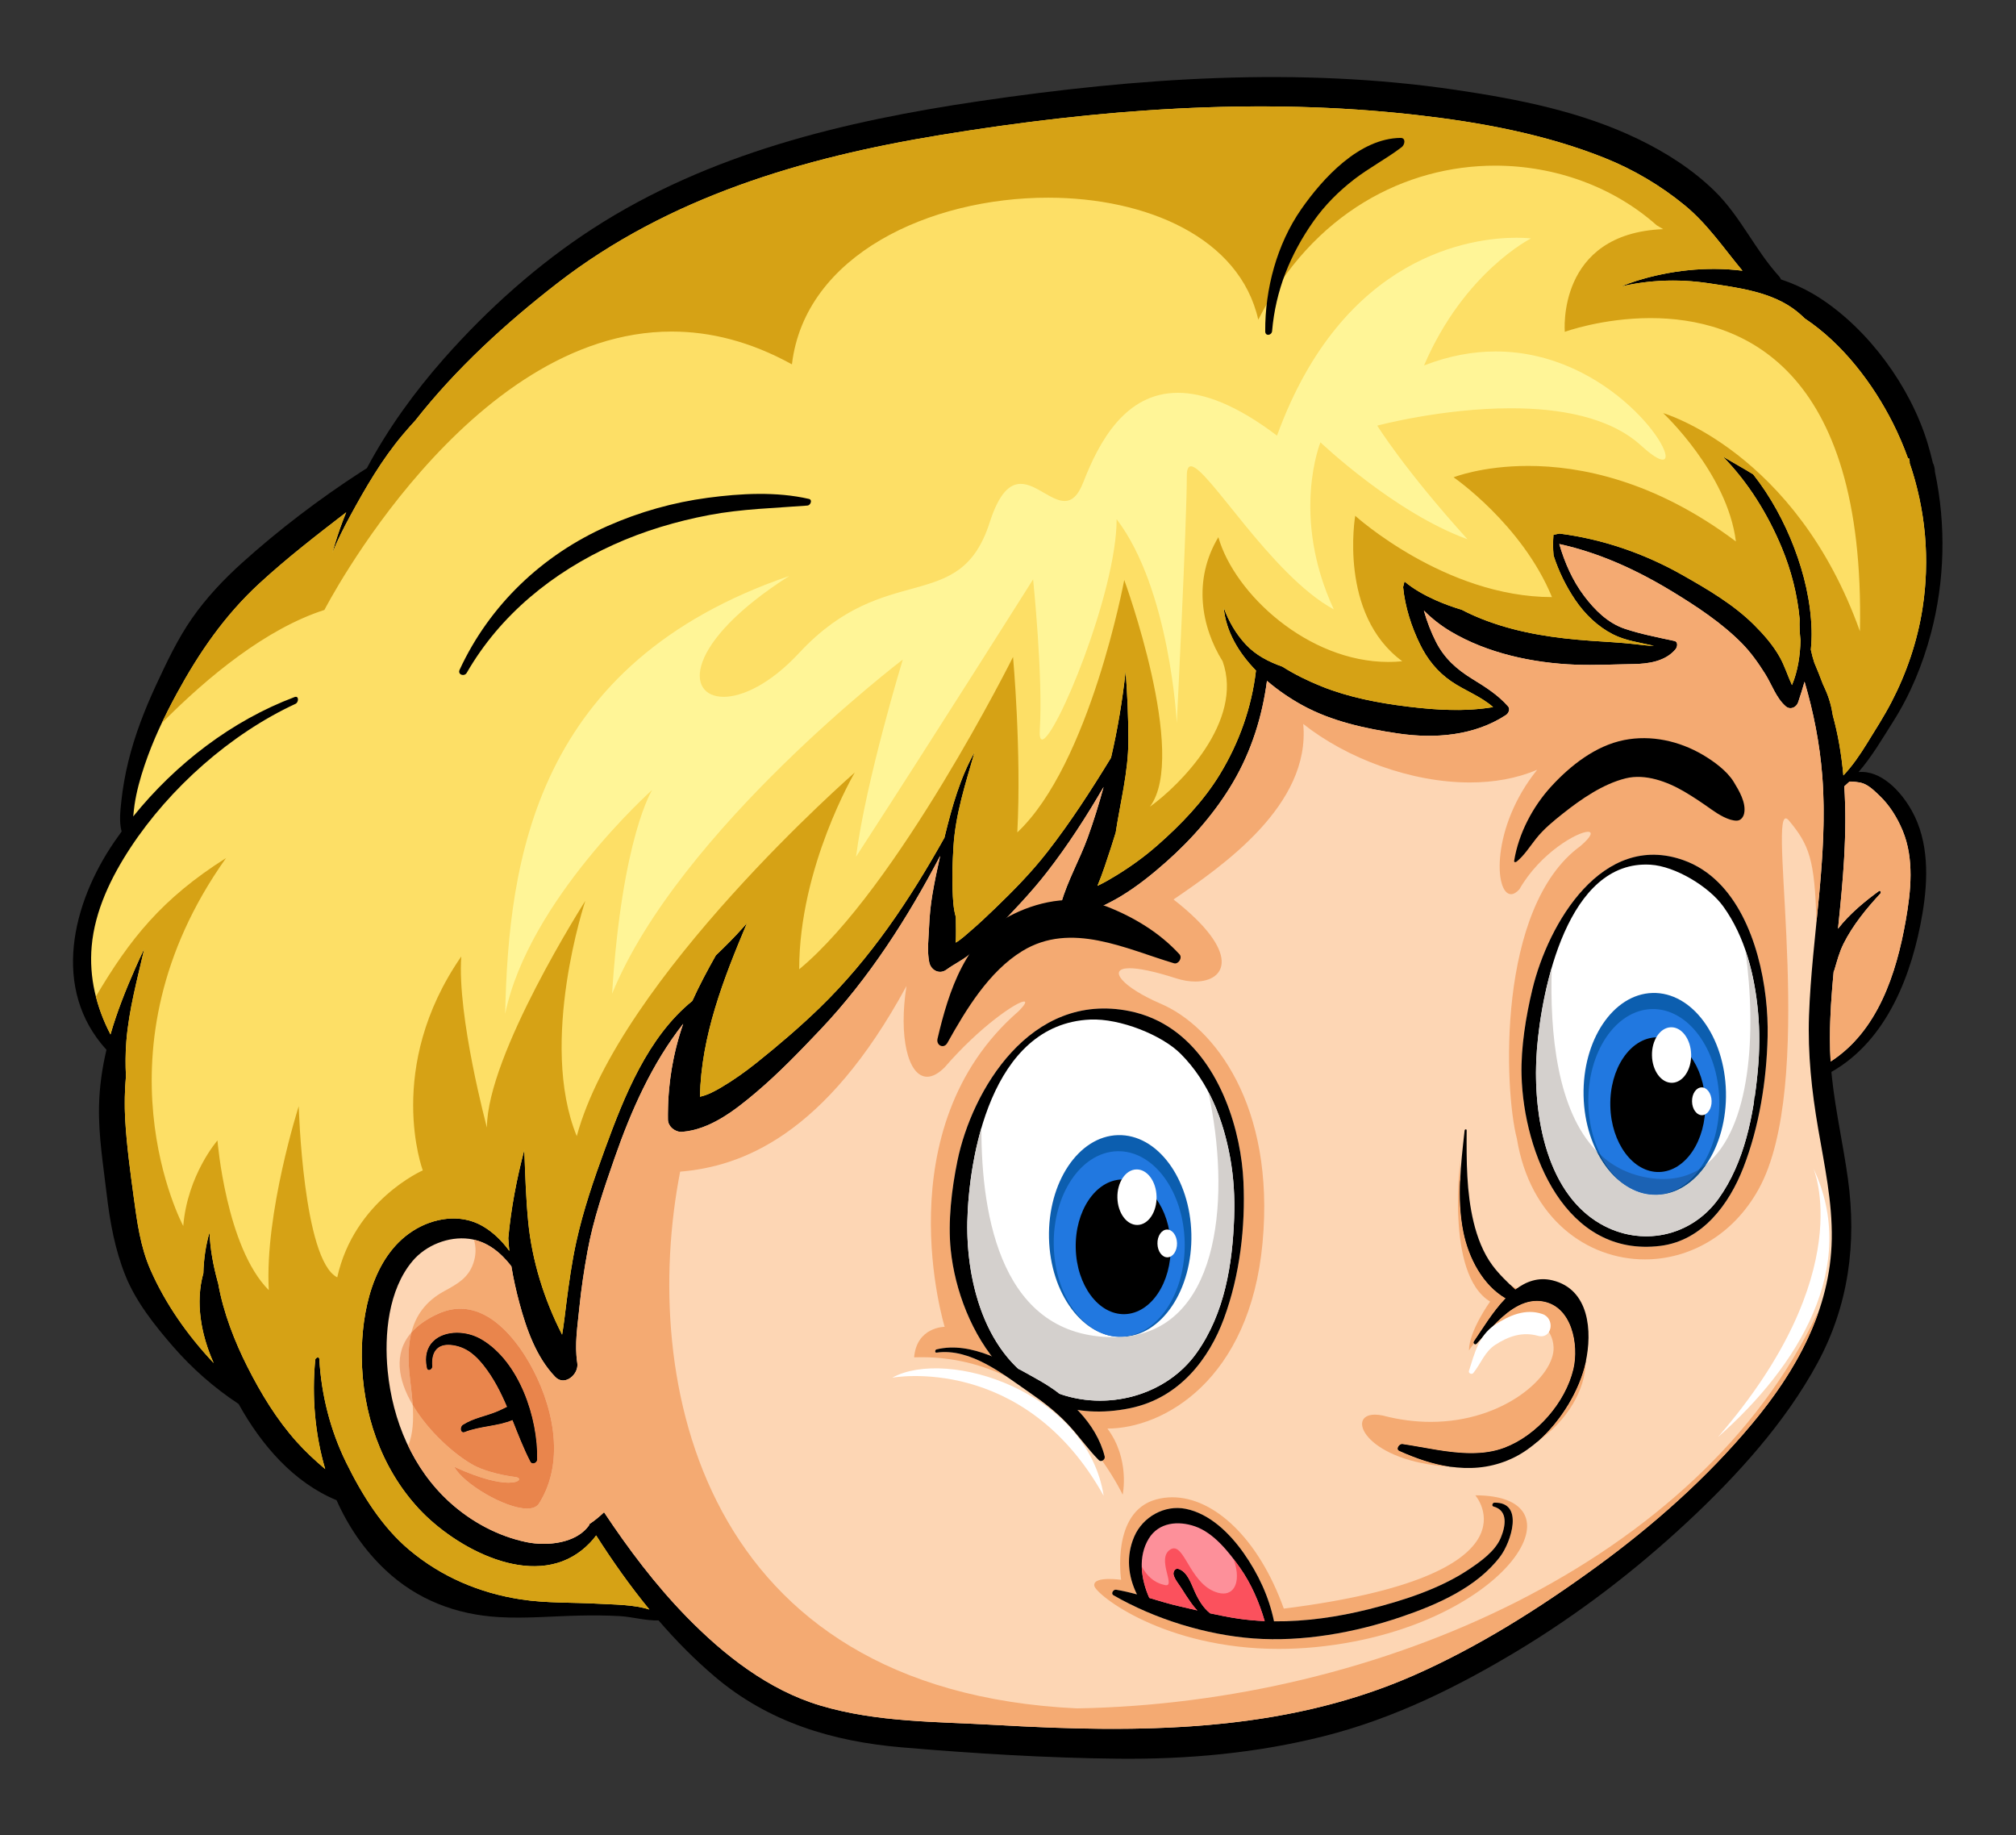 <?xml version="1.0" encoding="UTF-8" standalone="no"?>
<!-- Created with Inkscape (http://www.inkscape.org/) -->

<svg
   version="1.1"
   id="svg2"
   width="396.653"
   height="361.027"
   viewBox="0 0 396.653 361.027"
   sodipodi:docname="3130207_18825.eps"
   xmlns:inkscape="http://www.inkscape.org/namespaces/inkscape"
   xmlns:sodipodi="http://sodipodi.sourceforge.net/DTD/sodipodi-0.dtd"
   xmlns="http://www.w3.org/2000/svg"
   xmlns:svg="http://www.w3.org/2000/svg">
  <rect x="0" y="0" width="396.653" height="361.027" fill="#333333" stroke="none"/>
  <defs
     id="defs6" />
  <sodipodi:namedview
     id="namedview4"
     pagecolor="#ffffff"
     bordercolor="#000000"
     borderopacity="0.25"
     inkscape:showpageshadow="2"
     inkscape:pageopacity="0.0"
     inkscape:pagecheckerboard="0"
     inkscape:deskcolor="#d1d1d1" />
  <g
     id="g8"
     inkscape:groupmode="layer"
     inkscape:label="ink_ext_XXXXXX"
     transform="matrix(1.333,0,0,-1.333,0,361.027)">
    <g
       id="g10"
       transform="scale(0.1)">
      <path
         d="m 2850.04,1773.57 c 20.55,77.5 22.58,160.06 5.95,238.48 l -0.01,0.02 c -0.13,4.59 -1.06,9.45 -3.01,13.15 -2.46,10.27 -5.13,20.48 -8.25,30.54 -25.52,82.53 -86.28,166.15 -159.19,213.2 -17.78,11.47 -36.92,20.42 -56.86,27.09 -0.58,1.6 -1.46,3.15 -2.76,4.58 -35.61,39.16 -56.81,88.28 -94.74,125.48 -32.73,32.07 -71.71,56.96 -112.79,76.86 -84.08,40.73 -176.92,58.98 -268.66,72.62 -233.37,34.68 -471.48,17.82 -703.7,-16.4 -199.94,-29.46 -398.97,-76.89 -570.688,-187.9 -81.211,-52.52 -155.918,-119.41 -219.863,-191.83 -43.789,-49.62 -82.871,-103.62 -113.985,-161.96 -3.066,-1.91 -6.113,-3.84 -9.121,-5.8 -61.015,-39.59 -120.945,-85.12 -174.972,-133.81 -27.274,-24.57 -52.918,-51.72 -73.934,-81.87 -21.211,-30.42 -37.324,-64.68 -52.93,-98.22 -16.914,-36.4 -31.574,-74.12 -41.125,-113.15 -4.746,-19.39 -8.242,-39.08 -10.359,-58.93 -1.465,-13.97 -3.379,-30.36 0.461,-44.39 -3.559,-4.86 -7.055,-9.76 -10.461,-14.72 -62.754,-91.37 -93.613,-217.88 -11.906,-307.38 -6.395,-27.05 -10.41,-54.75 -10.977,-83.64 -0.867,-43.3 6.235,-86.34 11.274,-129.199 4.851,-41.211 12.183,-81.922 27.761,-120.571 15.469,-38.449 43.106,-73.179 70.047,-104.238 28.235,-32.562 61.008,-61.281 96.965,-85.012 33.555,-60.558 81.191,-115.91 144.563,-141.988 17.019,-38.312 40.796,-73.441 71.941,-102.82 46.641,-43.973 104.152,-66.051 167.832,-69.711 39.426,-2.262 79.324,1.418 118.762,2.258 19.683,0.421 39.351,0.32 59.019,-0.75 19.16,-1.039 38.637,-6.989 57.719,-6.379 25.496,-29.559 52.917,-57.391 82.797,-82.801 79.28,-67.367 173.71,-95.758 275.95,-104.5 105.95,-9.02 213.24,-15.66 319.59,-16.777 102.23,-1.071 204.17,8.148 303.47,33.16 102.69,25.867 196.73,72.23 287.02,126.687 89.13,53.762 172.95,118.063 249.11,188.942 73.14,68.05 144.75,146.64 192.57,234.929 46.11,85.11 58.15,177.012 45,272.121 -6.94,50.049 -18.23,99.419 -23.61,149.739 -0.31,2.62 -0.54,5.25 -0.77,7.88 82.57,46.83 119.4,144.9 134.43,233.97 8.47,50.18 9.76,105.76 -15.74,151.46 -15.94,28.59 -45.4,60.2 -78.65,57.05 19.59,22.59 34.87,48.9 51.01,74.35 25.45,40.08 43.68,84.37 55.82,130.18"
         style="fill:#000000;fill-opacity:1;fill-rule:nonzero;stroke:none"
         id="path12" />
      <path
         d="M 2703.71,879.922 C 2701.88,775.539 2650.96,684.969 2585.6,606.832 2518.74,526.879 2439.95,457.211 2355.84,395.98 2272.26,335.109 2181.35,277.719 2086.55,236.059 1891.23,150.211 1677.96,151.031 1468.93,162.98 c -86.65,4.969 -174.55,3.61 -258.46,28.731 -76.49,22.91 -142.06,74.449 -197.09,130.828 -46.192,47.332 -85.47,99.723 -121.786,154.25 -6.856,-6.519 -14.121,-12.5 -22.043,-17.687 L 870,458.34 c -18.621,-27.66 -62.852,-31.918 -93.125,-25.57 -41.621,8.699 -80.684,29.71 -112.219,58.019 -55.679,49.93 -85.32,121.422 -92.468,194.82 -5.184,53.301 0.917,119.52 36.816,162.012 19.695,23.348 53.098,36.629 83.387,32.699 26.488,-3.429 46.718,-20.14 62.414,-40.59 2.988,-18.351 7.09,-36.539 11.933,-54.531 10.34,-38.289 24.817,-79.597 52.821,-108.668 13.75,-14.312 35.07,3.711 32.519,20.481 -4.226,27.59 0.41,54.777 3.156,82.5 2.762,27.777 7.024,55.519 12.032,82.988 8.547,46.68 24.168,91.742 39.707,136.469 24.57,70.611 55.234,139.801 101.417,198.631 -15.792,-45.37 -23.242,-93.23 -22.511,-141.39 0.168,-10.47 10.926,-18.82 20.881,-18.06 41.34,3.22 77.87,31.78 108.35,57.47 34.01,28.68 65.46,61.38 96.07,93.65 71.42,75.34 128.26,164.15 176.53,256.12 -4.25,-18.72 -8.19,-37.53 -11.41,-56.38 -2.82,-16.35 -4.34,-33.05 -5.05,-49.61 -0.7,-16.34 -3.01,-34.96 0.31,-51.03 2.4,-11.61 14.89,-18.58 25.42,-10.89 10.79,7.89 22.8,13.55 33.37,21.95 14.08,11.19 26.68,24.04 39.05,37.06 26.32,27.68 52.45,54.61 75.94,84.85 30.86,39.68 58.25,82.12 83.59,125.77 -6.9,-25.18 -14.57,-50.1 -23.48,-74.69 -11.84,-32.65 -29.76,-63.64 -39.22,-96.98 -4.89,-17.24 8.42,-29.43 24.68,-21.41 21.49,10.61 43.34,19.52 63.95,32.03 23.69,14.37 45.5,31.89 66.21,50.21 38.13,33.7 72.93,73.51 98.78,117.44 27.44,46.61 43.27,97.56 50.21,149.98 16.17,-13.92 34.03,-26 51.9,-35.85 43.03,-23.78 93.27,-34.69 141.49,-41.81 54.41,-8.05 112.58,-3.47 159.41,27.24 3.86,2.52 6.51,8.81 3.03,12.79 -14.82,16.88 -33.55,28.65 -52.51,40.3 -23.39,14.37 -41.42,30.34 -53.97,55.07 -7.15,14.13 -13.19,29.71 -17.77,45.98 11.74,-11.78 24.98,-22.2 39.57,-30.87 54.45,-32.38 121.6,-46.61 184.36,-49.02 28.32,-1.07 56.59,0.47 84.86,0.88 22.2,0.33 47.3,3.77 62.46,21.64 2.96,3.48 4.54,11.21 -1.69,12.55 -24.21,5.23 -49.23,10.05 -72.72,17.86 -25.2,8.39 -44.53,27.68 -60.17,48.37 -17.22,22.74 -28.8,49.22 -36.78,76.76 58.99,-12.95 113.86,-37.97 166.8,-70.15 35.9,-21.83 72.41,-45.89 102.12,-75.78 13.63,-13.75 24.66,-29.37 34.94,-45.7 9.89,-15.7 16.09,-35.32 30.26,-47.75 6.65,-5.84 15.78,-2.04 18.52,6.11 3.44,10.24 6.58,20.2 9.35,30.11 13.28,-44.93 22.38,-91.11 26.13,-138.5 9.35,-118.34 -15.33,-236.1 -19.53,-354.15 -1.99,-56.31 3.97,-111.33 13.48,-166.78 9.23,-53.869 21.05,-108.131 20.11,-163.068"
         style="fill:#fdd6b4;fill-opacity:1;fill-rule:nonzero;stroke:none"
         id="path14" />
      <path
         d="m 1643,157.219 h -0.02 0.02 v 0 m 0.03,0 c 151.42,0 301.88,16.722 442.96,78.59 -141.09,-61.868 -291.52,-78.59 -442.96,-78.59 m -167.92,5.41 c -0.04,0 -0.11,0 -0.15,0.012 0.06,-0.012 0.1,-0.012 0.15,-0.012 M 802.496,430.191 c -0.004,0 -0.008,0 -0.012,0 0.004,0 0.008,0 0.012,0 v 0 m 0.035,0 c 25.465,0.008 52.907,7.45 66.891,27.309 -13.988,-19.859 -41.426,-27.301 -66.891,-27.309 m -25.203,2.481 c -0.152,0.039 -0.301,0.07 -0.453,0.098 -41.621,8.699 -80.684,29.71 -112.219,58.019 -0.855,0.77 -1.711,1.543 -2.554,2.32 0.843,-0.777 1.699,-1.55 2.554,-2.32 31.535,-28.309 70.598,-49.32 112.219,-58.019 0.152,-0.028 0.301,-0.059 0.453,-0.098 m 92.113,24.859 c 0.157,0.219 0.313,0.449 0.465,0.668 -0.152,-0.219 -0.308,-0.449 -0.465,-0.668 m -207.457,35.688 c -0.05,0.051 -0.101,0.09 -0.152,0.14 0.051,-0.05 0.102,-0.089 0.152,-0.14 M 2585.84,607.121 v 0 0 M 831.043,671.332 c -0.004,0 -0.008,0 -0.012,0 0.004,0 0.008,0 0.012,0 v 0 m 0.031,0 c 11.582,0.027 22.903,13.199 21.004,25.68 -1.219,7.976 -1.699,15.918 -1.703,23.847 0.004,-7.929 0.484,-15.871 1.703,-23.847 1.899,-12.481 -9.422,-25.653 -21.004,-25.68 m -11.301,4.977 c -0.035,0.043 -0.066,0.07 -0.097,0.113 0.031,-0.043 0.062,-0.07 0.097,-0.113 m -0.168,0.183 c -0.015,0.008 -0.031,0.028 -0.046,0.039 0.015,-0.011 0.031,-0.031 0.046,-0.039 m -64.8,163.238 c -0.727,0.95 -1.465,1.891 -2.211,2.821 0.746,-0.93 1.484,-1.871 2.211,-2.821 m 250.675,198.38 c -0.01,0 -0.03,0 -0.05,0 0.02,0 0.04,0 0.05,0 v 0 m 0.01,0 c 0.42,0 0.85,0.01 1.27,0.04 -0.42,-0.03 -0.85,-0.04 -1.27,-0.04 m 382.09,236.13 c -0.01,0 -0.02,0 -0.03,0 0.01,0 0.02,0 0.03,0 v 0 m 0.02,0 c 3.03,0.01 6.18,0.96 9.19,3.1 -3.01,-2.14 -6.16,-3.09 -9.19,-3.1 m -15.97,13.82 c -0.02,0.1 -0.05,0.21 -0.07,0.31 0.02,-0.1 0.05,-0.21 0.07,-0.31 m 209.31,63.45 c 0,0 -0.01,0 -0.02,0 0.01,0 0.02,0 0.02,0 v 0 m 0.01,0 c 3.05,0 6.38,0.77 9.85,2.46 -3.47,-1.69 -6.8,-2.46 -9.85,-2.46 m -14.78,23.7 c 0.01,0.05 0.02,0.08 0.03,0.13 -0.01,-0.05 -0.02,-0.08 -0.03,-0.13 m 1125,162.82 c 0,0.03 0,0.06 0,0.09 0,-0.03 0,-0.06 0,-0.09 m -0.01,0.37 c 0,0.05 -0.01,0.1 -0.01,0.15 0,-0.05 0.01,-0.1 0.01,-0.15 m -0.02,0.4 c 0,0.05 0,0.09 0,0.14 0,-0.04 0,-0.09 0,-0.14 m -0.01,0.34 c -0.01,0.16 -0.01,0.32 -0.02,0.48 0.01,-0.16 0.01,-0.32 0.02,-0.48 m -0.02,0.53 c -0.01,0.11 -0.01,0.2 -0.02,0.31 0.01,-0.11 0.01,-0.21 0.02,-0.31 m -0.02,0.35 c 0,0.11 -0.01,0.22 -0.01,0.32 0,-0.1 0.01,-0.21 0.01,-0.32 m -0.01,0.34 c -0.32,7.38 -0.75,14.76 -1.32,22.14 0.57,-7.38 1,-14.76 1.32,-22.14 m -1.32,22.19 c -0.01,0.08 -0.02,0.18 -0.03,0.26 0.01,-0.09 0.02,-0.17 0.03,-0.26 m -0.03,0.39 c -0.01,0.08 -0.02,0.16 -0.02,0.24 0,-0.08 0.01,-0.16 0.02,-0.24 m -0.04,0.41 c 0,0.07 -0.01,0.13 -0.01,0.19 0,-0.06 0.01,-0.13 0.01,-0.19 m -580.4,59.19 h -0.01 0.01 v 0 m 0.03,0 c 39.4,0 78.57,8.3 112.08,29.78 -33.51,-21.48 -72.68,-29.78 -112.08,-29.78 m 112.23,29.88 c 0.44,0.28 0.87,0.56 1.31,0.85 -0.44,-0.29 -0.87,-0.57 -1.31,-0.85 m 421.25,10.96 c -0.01,0 -0.01,0 -0.02,0 0.01,0 0.01,0 0.02,0 v 0 m 0.02,0 c 4.82,0.01 9.43,3.44 11.29,8.77 -1.86,-5.33 -6.47,-8.76 -11.29,-8.77 m -6.9,2.59 c -0.01,0.01 -0.03,0.03 -0.05,0.04 0.02,-0.01 0.04,-0.03 0.05,-0.04 m -289.06,61.18 h -0.01 0.01 v 0 m 0.03,0 c 13.85,0 27.68,0.4 41.51,0.77 -13.83,-0.37 -27.66,-0.77 -41.51,-0.77 m -19.28,0.3 c -0.08,0 -0.16,0.01 -0.25,0.01 0.09,0 0.17,-0.01 0.25,-0.01 m -0.89,0.03 c -0.14,0.01 -0.29,0.01 -0.44,0.02 0.15,-0.01 0.3,-0.01 0.44,-0.02 m 79.08,0.85 c 0.07,0 0.15,0 0.22,0 -0.07,0 -0.15,0 -0.22,0"
         style="fill:#000000;fill-opacity:1;fill-rule:nonzero;stroke:none"
         id="path16" />
      <path
         d="m 1643,157.219 h -0.02 c -55.96,0 -112.06,2.281 -167.87,5.41 -0.05,0 -0.09,0 -0.15,0.012 -2.01,0.109 -4.02,0.218 -6.03,0.339 v 0 c -86.65,4.969 -174.55,3.61 -258.46,28.731 -76.49,22.91 -142.06,74.449 -197.09,130.828 -46.192,47.332 -85.47,99.723 -121.786,154.25 -6.856,-6.519 -14.121,-12.5 -22.043,-17.687 v 0 0 L 870,458.34 v 0 c -0.031,-0.039 -0.062,-0.09 -0.094,-0.141 -0.152,-0.219 -0.308,-0.449 -0.465,-0.668 -0.007,-0.011 -0.011,-0.019 -0.019,-0.031 -13.984,-19.859 -41.426,-27.301 -66.891,-27.309 -0.011,0 -0.023,0 -0.035,0 -0.004,0 -0.008,0 -0.012,0 -8.836,0.008 -17.445,0.899 -25.156,2.481 -0.152,0.039 -0.301,0.07 -0.453,0.098 -41.621,8.699 -80.684,29.71 -112.219,58.019 -0.855,0.77 -1.711,1.543 -2.554,2.32 -0.039,0.039 -0.079,0.071 -0.118,0.11 -0.05,0.051 -0.101,0.09 -0.152,0.14 -25.23,23.34 -44.785,51.25 -59.352,81.653 7.391,17.59 8.051,39.199 6.665,60.199 22.921,-38.77 61.632,-73.52 90.289,-89.219 11.386,-6.23 35.058,-13.953 61.125,-17.152 9.394,-1.149 7.601,-8.371 -9.829,-8.371 -14.707,0 -40.542,5.14 -80.183,23.41 12.75,-24.449 74.617,-61.598 107.359,-61.598 7.965,0 14.199,2.188 17.59,7.301 41.086,65.047 18.742,150.129 -14.004,207.309 -13.801,24.07 -50.445,80.23 -102.137,80.23 -10.382,0 -21.367,-2.269 -32.902,-7.512 -17.422,-7.929 -30.238,-17.257 -39.234,-27.55 6.429,25.023 21.008,46.082 48.457,61.05 19.09,10.403 35.222,19.153 42.742,40.461 4.48,12.668 4.363,24.571 1.152,35.352 21.813,-5.012 39.149,-19.09 53.024,-36.371 0.746,-0.93 1.484,-1.871 2.211,-2.821 v 0 c 2.988,-18.351 7.09,-36.539 11.933,-54.531 10.34,-38.289 24.817,-79.597 52.821,-108.668 v 0 c 0.015,-0.011 0.031,-0.031 0.046,-0.039 0.024,-0.031 0.047,-0.051 0.071,-0.07 0.031,-0.043 0.062,-0.07 0.097,-0.113 3.454,-3.489 7.368,-4.977 11.258,-4.977 0.004,0 0.008,0 0.012,0 v 0 0 c 0.012,0 0.02,0 0.031,0 11.582,0.027 22.903,13.199 21.004,25.68 -1.219,7.976 -1.699,15.918 -1.703,23.847 0,19.5 2.906,38.942 4.859,58.653 2.762,27.777 7.024,55.519 12.032,82.988 8.547,46.68 24.168,91.742 39.707,136.469 24.57,70.611 55.234,139.801 101.417,198.631 -15.081,-43.33 -22.558,-88.94 -22.562,-134.91 0,-2.16 0.02,-4.32 0.051,-6.48 0.156,-10 9.992,-18.07 19.551,-18.1 0.02,0 0.04,0 0.05,0 v 0 0 c 0.01,0 0.01,0 0.01,0 0.42,0 0.85,0.01 1.27,0.04 v 0 c 41.34,3.22 77.87,31.78 108.35,57.47 34.01,28.68 65.46,61.38 96.07,93.65 71.42,75.34 128.26,164.15 176.53,256.12 -4.25,-18.72 -8.19,-37.53 -11.41,-56.38 -2.82,-16.35 -4.34,-33.05 -5.05,-49.61 -0.43,-9.89 -1.44,-20.62 -1.43,-31.11 0,-6.84 0.43,-13.58 1.74,-19.92 v 0 c 0.02,-0.1 0.05,-0.21 0.07,-0.31 1.81,-8.06 8.48,-13.8 15.92,-13.82 0.01,0 0.02,0 0.03,0 v 0 0 c 0,0 0.01,0 0.02,0 3.03,0.01 6.18,0.96 9.19,3.1 0.06,0.05 0.13,0.09 0.19,0.14 10.79,7.89 22.8,13.55 33.37,21.95 14.08,11.19 26.68,24.04 39.05,37.06 26.32,27.68 52.45,54.61 75.94,84.85 30.86,39.68 58.25,82.12 83.59,125.77 -6.9,-25.18 -14.57,-50.1 -23.48,-74.69 -11.84,-32.65 -29.76,-63.64 -39.22,-96.98 v 0 c -0.01,-0.03 -0.02,-0.07 -0.03,-0.1 -0.01,-0.05 -0.02,-0.08 -0.03,-0.13 -3.69,-13.4 3.63,-23.69 14.75,-23.7 0.01,0 0.02,0 0.02,0 v 0 0 c 0.01,0 0.01,0 0.01,0 3.05,0 6.38,0.77 9.85,2.46 0.03,0.02 0.07,0.04 0.11,0.06 21.49,10.61 43.34,19.52 63.95,32.03 23.69,14.37 45.5,31.89 66.21,50.21 38.13,33.7 72.93,73.51 98.78,117.44 27.44,46.61 43.27,97.56 50.21,149.98 16.17,-13.92 34.03,-26 51.9,-35.85 43.03,-23.78 93.27,-34.69 141.49,-41.81 15.1,-2.23 30.47,-3.49 45.83,-3.49 h 0.01 v 0 0 c 0.01,0 0.02,0 0.03,0 39.4,0 78.57,8.3 112.08,29.78 0.05,0.03 0.1,0.07 0.15,0.1 0.44,0.28 0.87,0.56 1.31,0.85 v 0 c 2.59,1.69 4.64,5.09 4.65,8.34 0,1.59 -0.48,3.15 -1.62,4.45 -14.82,16.88 -33.55,28.65 -52.51,40.3 -23.39,14.37 -41.42,30.34 -53.97,55.07 -7.15,14.13 -13.19,29.71 -17.77,45.98 11.74,-11.78 24.98,-22.2 39.57,-30.87 54.45,-32.38 121.6,-46.61 184.36,-49.02 0.23,0 0.47,-0.01 0.71,-0.02 0.15,-0.01 0.3,-0.01 0.44,-0.02 0.22,-0.01 0.43,-0.01 0.64,-0.02 0.09,0 0.17,-0.01 0.25,-0.01 6.42,-0.22 12.83,-0.3 19.24,-0.3 h 0.01 v 0 0 c 0.01,0 0.02,0 0.03,0 13.85,0 27.68,0.4 41.51,0.77 5.8,0.15 11.6,0.3 17.4,0.41 0.07,0 0.15,0 0.22,0 1.47,0.03 2.94,0.05 4.41,0.07 22.2,0.33 47.3,3.77 62.46,21.64 1.47,1.73 2.6,4.5 2.6,7.02 0.01,2.56 -1.15,4.86 -4.29,5.53 -24.21,5.23 -49.23,10.05 -72.72,17.86 -25.2,8.39 -44.53,27.68 -60.17,48.37 -17.22,22.74 -28.8,49.22 -36.78,76.76 58.99,-12.95 113.86,-37.97 166.8,-70.15 35.9,-21.83 72.41,-45.89 102.12,-75.78 13.63,-13.75 24.66,-29.37 34.94,-45.7 9.89,-15.7 16.09,-35.32 30.26,-47.75 0.08,-0.06 0.15,-0.13 0.22,-0.19 0.02,-0.01 0.04,-0.03 0.05,-0.04 2.15,-1.78 4.53,-2.59 6.86,-2.59 0.01,0 0.01,0 0.02,0 v 0 0 c 0.01,0 0.01,0 0.02,0 4.82,0.01 9.43,3.44 11.29,8.77 0.02,0.06 0.04,0.11 0.06,0.16 3.44,10.24 6.58,20.2 9.35,30.11 13.28,-44.93 22.38,-91.11 26.13,-138.5 0.01,-0.13 0.02,-0.25 0.03,-0.38 0,-0.06 0.01,-0.12 0.01,-0.19 0.01,-0.05 0.01,-0.12 0.02,-0.17 0,-0.08 0.01,-0.16 0.02,-0.24 0,-0.04 0,-0.09 0,-0.13 0.01,-0.08 0.02,-0.18 0.03,-0.26 0,-0.02 0,-0.03 0,-0.05 0.57,-7.38 1,-14.76 1.32,-22.14 0,-0.01 0,-0.01 0,-0.02 0,-0.1 0.01,-0.21 0.01,-0.32 0,-0.02 0,-0.03 0,-0.04 0.01,-0.11 0.01,-0.2 0.02,-0.31 0,-0.02 0,-0.04 0,-0.05 0.01,-0.16 0.01,-0.32 0.02,-0.48 0,-0.07 0,-0.13 0.01,-0.2 0,-0.05 0,-0.09 0,-0.14 0.01,-0.08 0.01,-0.17 0.01,-0.25 0,-0.05 0.01,-0.1 0.01,-0.15 0,-0.09 0.01,-0.18 0.01,-0.28 0,-0.03 0,-0.06 0,-0.09 2.52,-63.69 -3.69,-127.23 -10.09,-190.76 -2.28,92.92 -10.83,114.53 -40.52,150.17 -1.86,2.23 -3.43,3.3 -4.73,3.3 -25.04,0 45.32,-394.19 -40.3,-547.599 -38.64,-69.211 -103.48,-103.211 -167.64,-103.211 -85.46,0 -169.68,60.371 -188.96,178.29 -18.77,71.33 -30.04,341.59 93.82,431.68 16.7,14.31 18.24,21.04 11.13,21.04 -15.27,0 -70.48,-31.07 -101.21,-84.85 -4.45,-4.95 -8.64,-7.22 -12.38,-7.22 -24.65,0 -29.79,98.9 38.66,183.64 -30.26,-12.97 -64.25,-18.78 -99.47,-18.78 -87.12,0 -181.73,35.56 -245.89,86.35 11.27,-120.12 -120.09,-210.22 -191.41,-259.01 100.77,-78.74 77.9,-121.08 31.99,-121.08 -8.8,0 -18.46,1.56 -28.25,4.72 -32.77,10.56 -55.11,14.88 -68.55,14.88 -34.3,0 -10.6,-28.14 46.04,-52.42 78.82,-33.78 168.9,-150.15 150.13,-352.85 -18.76,-202.699 -146.38,-274.019 -228.98,-274.019 33.79,-45.051 22.53,-97.59 22.53,-97.59 0,0 -9.89,21.309 -30.17,50.121 2.39,0.988 4.27,3.609 3.61,6.309 -6.43,25.898 -21.22,49.019 -40.08,68.64 9.84,-1.551 20.08,-2.359 30.71,-2.359 14.8,0 30.35,1.566 46.69,4.91 73.91,15.109 117.29,74.258 138.69,132.328 23.78,64.559 31.77,135.649 28.8,202 -3.3,73.08 -32.66,173.75 -103.95,224.07 -18.48,13.02 -39.77,22.68 -64.14,27.59 -13.01,2.62 -25.56,3.86 -37.61,3.86 -124.11,0 -197.25,-131.02 -216.46,-224.782 -8.55,-41.738 -14.2,-89.699 -9.89,-131.418 5.39,-52.218 25.33,-110.808 60.37,-156.851 -18.9,7.562 -38.42,12.762 -57.79,12.762 -7.92,0 -15.82,-0.871 -23.64,-2.801 -2.12,-0.52 -2.66,-4.711 -0.27,-4.711 0.11,0 0.21,0.012 0.33,0.019 4.02,0.563 8.04,0.821 12.03,0.821 32.31,0 63.37,-17.297 91.51,-36.207 -35.95,17.277 -77.74,28.59 -125.6,28.59 -3.61,0 -7.27,-0.071 -10.95,-0.204 3.76,45.043 45.06,45.043 45.06,45.043 0,0 -90.09,292.799 108.85,465.469 9.91,9.9 11.97,14.58 8.33,14.58 -10.16,0 -64.69,-36.38 -117.18,-97.17 -9.54,-9.53 -18.23,-13.85 -25.87,-13.85 -28.46,0 -42.28,59.99 -30.44,133.97 -120.13,-221.46 -244.01,-266.518 -334.09,-274.018 -60.053,-307.801 30.03,-765.75 585.59,-792.031 446.68,7.507 919.64,217.711 1092.31,581.82 l 1.22,-0.102 c -21.05,-59.109 -56.28,-113 -97.22,-161.988 v 0 c -0.08,-0.101 -0.16,-0.191 -0.24,-0.289 v 0 C 2518.74,526.879 2439.95,457.211 2355.84,395.98 2272.26,335.109 2181.35,277.719 2086.55,236.059 v 0 c -0.19,-0.079 -0.37,-0.161 -0.56,-0.25 -141.08,-61.868 -291.54,-78.59 -442.96,-78.59 -0.01,0 -0.02,0 -0.03,0 m 797.31,1289.871 c -94.94,0 -158.04,-113.5 -178.51,-198.67 -9.57,-39.73 -17.07,-85.78 -15.99,-126.68 2.9,-109.37 58.89,-253.181 183.56,-253.189 6.9,0 13.99,0.441 21.31,1.347 62,7.711 101.39,61.071 122.53,115.434 23.5,60.458 34.34,128.738 35.81,193.448 1.64,71.27 -16.68,171.81 -72.64,227.38 -14.52,14.4 -31.54,25.77 -51.4,32.84 -15.57,5.55 -30.49,8.09 -44.67,8.09"
         style="fill:#f4aa72;fill-opacity:1;fill-rule:nonzero;stroke:none"
         id="path18" />
      <path
         d="m 2745.69,1553.58 c 11.14,-2.28 20.33,-11.61 28.22,-19.07 15.15,-14.37 26.45,-32.66 34.4,-51.81 17.38,-41.85 12.18,-89.76 4.5,-133.16 -13.8,-78.09 -41.35,-162.92 -110.79,-207.6 -2.64,44.2 0.32,88.54 4.48,132.63 l 1.01,2.26 c 4.15,13.72 7.19,26.22 13.7,39.21 13.46,26.85 33.74,51.81 54.13,73.65 1.62,1.74 0.26,5.45 -2.2,3.66 -18.82,-13.68 -42.86,-32.96 -60.22,-55.45 7.28,69.98 13.93,140.1 9.25,210.1 2.64,2.25 5.18,4.59 7.67,6.98 4.09,0.52 14.95,-1.22 15.85,-1.4"
         style="fill:#fdd6b4;fill-opacity:1;fill-rule:nonzero;stroke:none"
         id="path20" />
      <path
         d="m 2755.65,1611.25 c -10.3,-16.66 -21.33,-32.97 -34.78,-47.14 -1.44,15.56 -3.41,31.1 -6.16,46.63 -2.49,14.15 -5.67,28.09 -9.4,41.83 -2.03,13.78 -5.86,27.12 -11.9,40.16 -1,2.16 -1.97,4.31 -2.94,6.44 -3.9,10.56 -8.09,21.01 -12.52,31.37 -2.01,6.23 -3.77,12.56 -5.1,19.16 0.96,9.34 1.37,18.93 1.1,28.92 -1.16,41.77 -10.83,82.49 -25.64,121.44 -14.43,37.85 -34.71,75.51 -60.56,108.35 -13.81,8.55 -28.12,16.35 -42.06,24.66 -0.94,0.55 -1.87,1.11 -2.82,1.66 37.7,-38.19 66.78,-85.73 87.05,-134.5 13.94,-33.55 22.98,-69.03 26.38,-105.2 -0.41,-10.53 0.04,-21.07 1.28,-31.51 -0.49,-22.27 -4.01,-45.94 -12.61,-66.07 -6.24,13.53 -10.73,28.21 -17.98,41.18 -9.93,17.76 -23.69,33.44 -38.05,47.73 -30.35,30.15 -68.45,52.38 -105.42,73.35 -56.27,31.92 -118.02,53.18 -181.76,61.3 -2.96,-0.52 -5.92,-1.13 -8.83,-1.85 -0.76,-10.23 -0.8,-20.43 0.18,-30.56 7.47,-23.24 18.34,-45.42 32.04,-65.64 14.15,-20.86 33.17,-39.29 55.71,-50.71 18.87,-9.54 39.92,-12.11 60.27,-16.8 -9.86,-0.1 -20,1.51 -28.93,2.51 -21.21,2.34 -42.39,3.33 -63.64,4.82 -52.21,3.68 -103.89,10.95 -153.19,29.14 -13.04,4.81 -25.74,10.31 -37.87,16.67 -13.04,3.93 -25.84,8.53 -38.23,14.04 -16.23,7.23 -32.51,16.12 -46.21,27.7 -0.75,-2.73 -1.44,-5.48 -2.06,-8.26 2.83,-29.57 12.56,-59.09 24.86,-84.28 10.76,-22.09 25.47,-40.47 45.71,-54.51 20.2,-13.99 44.04,-22.19 62.27,-38.37 -41.96,-6.98 -84.43,-4.35 -126.61,0.87 -42.84,5.26 -86.4,13.58 -126.53,29.7 -19.61,7.86 -39.53,17.53 -57.88,29.17 -20.33,7.19 -39.18,16.85 -53.96,32.67 -14.36,15.36 -25.33,34.14 -32.62,54.34 3.25,-35.12 22.04,-66.58 47.59,-92.77 -6.38,-54.52 -24.76,-106.28 -53.26,-153.11 -24.24,-39.8 -57.54,-74.38 -92.41,-104.95 -18.77,-16.47 -39.04,-31.12 -60.33,-44.17 -8.59,-5.26 -18.06,-10.86 -27.95,-15.46 7.75,18.45 13.82,37.83 19.92,56.27 2.43,7.39 4.76,14.83 7.01,22.3 6.8,45.07 18.58,89.1 18.69,135.27 0.11,34.4 -1.6,68.73 -4.02,103.02 -4.74,-42.99 -11.77,-85.75 -21.6,-127.86 -29.25,-47.79 -59.54,-94.85 -94.1,-139.15 -23.54,-30.2 -49.8,-56.87 -77.28,-83.33 -11.89,-11.47 -23.89,-22.81 -36.46,-33.54 -4.25,-3.6 -13,-11.88 -21.34,-16.81 0.64,12.39 0.29,25.09 0.15,37.67 -3.88,12.95 -4.32,27.77 -4.8,40.11 -0.82,21.31 0,42.56 1.3,63.83 2.93,48.04 17.92,93.45 31.09,139.32 -21.13,-37.44 -33.21,-80.38 -43.34,-121.56 -0.37,-1.48 -0.71,-2.98 -1.08,-4.47 -51.03,-91.25 -108.92,-178.23 -184.49,-251.38 -29.28,-28.34 -60.95,-55.32 -92.79,-80.76 -16.43,-13.1 -33.54,-25.35 -51.64,-36.03 -9.51,-5.62 -20.57,-11.75 -31.96,-14.1 1.79,89.76 34.84,174.06 69.41,256.21 -1.83,-2.08 -3.67,-4.16 -5.51,-6.23 -12.86,-14.55 -26.51,-28.02 -40.42,-41.37 -12.44,-22 -24.31,-44.31 -34.76,-67.28 -65.922,-53.42 -100.309,-140.38 -128.696,-217.84 -16.562,-45.209 -32.344,-91.068 -42.656,-138.138 -6.504,-29.723 -10.684,-59.942 -14.563,-90.09 -2,-15.52 -3.59,-31.082 -6.277,-46.352 -26.555,51.77 -44.512,109.59 -50.039,166.738 -3.32,34.622 -4.402,69.274 -5.664,103.972 l -0.078,1.97 c -11.282,-42.891 -19.59,-86.309 -23.633,-130.192 0.32,-6.328 0.859,-12.636 1.523,-18.949 -10.918,14.883 -24.043,27.883 -39.961,36.949 -32.558,18.543 -72.714,11.864 -102.921,-7.738 -59.207,-38.422 -75.497,-120.441 -74.891,-186 0.781,-81.941 28.055,-163.078 84.25,-223.672 54.156,-58.406 167.723,-120.066 241.297,-60.558 6.679,5.429 14.367,12.8 20.371,21.16 24.238,-38.008 50.215,-74.758 78.601,-109.32 -23.425,7.5 -52.468,7.23 -75.046,8.531 -38.133,2.168 -76.817,0.597 -114.668,6.418 -61.133,9.453 -117.051,33.16 -164.532,72.902 -40.722,34.09 -70.214,81.981 -93.359,129.078 -23.359,47.563 -36.621,99.961 -39.59,152.801 -0.215,4.059 -5.742,1.969 -6.035,-1.16 -5.098,-53.711 -0.598,-109.289 14.68,-161.289 -14.77,12.441 -28.926,25.57 -41.985,40.129 -29.679,33.062 -53.066,71.718 -73.015,111.23 -17.864,35.399 -35.246,78.781 -42.942,122.699 l -0.761,2.61 c -6.426,23.351 -11.043,47.91 -12.024,72.422 -5.66,-19.121 -8.531,-39.481 -9.082,-60.211 -12.09,-42.68 -3.582,-90.43 15.195,-132.418 -38.386,40.699 -71.406,87.648 -93.425,138.008 -14.621,33.449 -19.629,70.199 -24.454,106.089 -5.156,38.243 -10.515,76.901 -12.695,115.431 -1.211,21.71 -0.703,42.9 1.141,63.8 -0.914,17.24 -0.789,34.58 0.617,52 3.777,46.34 16.172,91.06 26.465,136.17 -4.766,-9.69 -9.219,-19.53 -13.516,-29.31 -14.199,-32.22 -26.926,-64.35 -36.406,-97.28 -20.957,40.13 -31.777,84.23 -27.773,129.95 4.55,52.47 28.71,102.21 57.285,145.62 57.937,88.06 147.597,167.84 243.476,212.23 5.071,2.34 5.379,12.55 -1.355,10.01 -92.688,-34.82 -175.664,-98.75 -238.086,-176.13 0.594,5.71 1.109,11.43 1.941,17.07 2.93,19.86 8.36,39.2 14.735,58.18 12.406,36.87 29.113,72.07 47.714,106.17 33.196,60.83 70.532,115.13 121.692,162.3 40.449,37.29 84.523,71.29 128.269,105.02 -1.558,-3.83 -3.113,-7.67 -4.597,-11.54 -6.035,-15.81 -11.25,-31.91 -15.789,-48.21 7.527,18.54 16.543,36.53 25.965,53.83 22.968,42.23 47.089,83.9 78.183,120.76 5.957,7.06 12.149,14.03 18.43,20.91 60.078,76.48 133.633,143.61 209.722,202.51 163.965,126.99 362.062,185.2 563.942,218.33 232.76,38.2 469.54,56.54 704.59,29.7 93.6,-10.67 189.28,-28.25 277.02,-63.34 42.58,-17.02 82.7,-40.73 118.13,-69.81 33.73,-27.66 57.69,-63.44 85.31,-96.59 -52.61,6.68 -107.51,0.43 -156.91,-15.08 -7.68,-2.4 -15.19,-5.23 -22.63,-8.32 42,9.96 86.2,11.47 129.54,4.92 44.28,-6.7 94.57,-12.66 130.67,-41.87 4,-3.23 7.81,-6.65 11.47,-10.2 56.04,-37.29 100.54,-96.23 129.65,-153.79 8.62,-17.06 16.1,-34.53 22.49,-52.29 l 1.84,-0.68 c 0.16,-1.93 0.51,-3.82 0.95,-5.69 l -0.66,0.26 c 23.88,-69.32 30.81,-143.13 19.2,-216.58 -7.55,-47.76 -23.39,-94.39 -45.67,-137.26 -10.89,-20.9 -23.78,-41 -36.18,-61.06"
         style="fill:#fddf66;fill-opacity:1;fill-rule:nonzero;stroke:none"
         id="path22" />
      <path
         d="m 1887.78,275.16 c -170.33,0.012 -269.97,80.211 -272.5,92.879 -1.68,8.441 10.69,10.32 22.03,10.32 9.07,0 17.49,-1.211 17.49,-1.211 0,0 -15.21,100.321 51.66,118.551 7.84,2.141 15.85,3.192 23.94,3.192 60.96,0 126.95,-59.641 164.51,-164.289 386.03,48.636 282.68,167.179 282.68,167.179 158.05,0 57.75,-170.211 -179.34,-215.812 -39.52,-7.598 -76.4,-10.809 -110.47,-10.809 m -241.03,87.399 c -3.79,0 -7.29,-5.887 -3.34,-8.168 60.93,-35.121 136.73,-58.641 206.83,-63.789 10.42,-0.77 20.94,-1.133 31.51,-1.133 62.84,-0.008 127.69,12.953 186.27,32.883 53.01,18.027 111.7,43.32 146.45,89.328 15.25,20.191 35.55,79.269 -7.55,79.269 -0.42,0 -0.84,0 -1.28,-0.008 -2.72,-0.101 -4.34,-4.832 -1.27,-5.652 22.34,-6.019 17.68,-29.59 10.81,-46.148 -8.25,-19.891 -30.02,-35.231 -47.19,-46.711 -43.38,-29.02 -98.34,-46.45 -148.59,-58.961 -43.11,-10.727 -89.2,-17.649 -134.58,-17.649 -1.45,0 -2.89,0.012 -4.34,0.02 -7.46,36.332 -23.42,70.32 -44.72,100.629 -20.37,28.953 -49.83,58.211 -85.69,65.41 -4.14,0.832 -8.3,1.23 -12.42,1.23 -26.9,0 -52.57,-16.949 -63.4,-41.98 -12.55,-29.027 -9.26,-58.879 3.93,-85.539 -10.18,2.769 -20.43,5.23 -30.87,6.922 -0.18,0.027 -0.37,0.047 -0.56,0.047"
         style="fill:#f4aa72;fill-opacity:1;fill-rule:nonzero;stroke:none"
         id="path24" />
      <path
         d="m 788.348,397.191 c -0.02,0 -0.039,0 -0.063,0 0.024,0 0.043,0 0.063,0 v 0 m 0.011,0 c 25.399,0 49.864,7.051 71.028,24.11 -21.168,-17.059 -45.621,-24.11 -71.028,-24.11 m -168.679,83.27 c -0.039,0.039 -0.071,0.07 -0.106,0.109 0.035,-0.039 0.067,-0.07 0.106,-0.109 m -0.274,0.289 c -0.039,0.039 -0.078,0.082 -0.117,0.129 0.039,-0.047 0.078,-0.09 0.117,-0.129 m -0.133,0.141 c 0,0 -0.003,0.007 -0.007,0.007 0.004,0 0.007,-0.007 0.007,-0.007 m -0.144,0.148 c -0.043,0.051 -0.09,0.102 -0.133,0.152 0.043,-0.05 0.09,-0.101 0.133,-0.152 m -0.492,0.531 c -0.035,0.039 -0.074,0.078 -0.11,0.121 0.036,-0.043 0.075,-0.082 0.11,-0.121 M 463.285,659.379 c -0.004,14.223 0.676,28.402 2.008,42.461 0.176,1.879 2.242,3.39 3.91,3.41 -1.668,-0.02 -3.734,-1.531 -3.91,-3.41 -1.332,-14.059 -2.012,-28.238 -2.008,-42.461 m 5.969,45.871 c -0.004,0 -0.008,0 -0.012,0 v 0 c 0.004,0 0.008,0 0.012,0 m 140.148,186.738 c 17.766,11.403 38.907,18.344 59.907,18.352 -21,-0.008 -42.145,-6.949 -59.907,-18.352 m 59.953,18.352 c -0.007,0 -0.011,0 -0.019,0 v 0 c 0.008,0 0.012,0 0.019,0 m 1479.985,750.34 c -0.01,0 -0.02,0 -0.03,0 0.01,0 0.02,0 0.03,0 v 0 m 0.02,0 c 18.21,0 36.39,1.22 54.48,4.23 v 0 c -18.09,-3.01 -36.27,-4.23 -54.48,-4.23 m -67.8,4.57 c -0.15,0.02 -0.31,0.04 -0.46,0.05 0.15,-0.01 0.31,-0.03 0.46,-0.05 m -1820.97,18.98 c 0.058,0.11 0.121,0.21 0.18,0.32 -0.059,-0.11 -0.118,-0.21 -0.18,-0.32 m 2179.69,71.21 c -0.02,0 -0.03,0 -0.05,0 0.02,0 0.03,0 0.05,0 v 0 m 0,0 c 0.28,0 0.57,0 0.85,0.01 v 0 c -0.28,-0.01 -0.57,-0.01 -0.85,-0.01 m -25.12,2.17 c -0.13,0.02 -0.27,0.03 -0.4,0.05 0.13,-0.02 0.27,-0.03 0.4,-0.05 m -2.28,0.27 c -0.09,0.01 -0.19,0.02 -0.28,0.03 0.09,-0.01 0.19,-0.02 0.28,-0.03 m -20.53,527.61 c 7.44,3.09 14.95,5.92 22.63,8.32 0.67,0.21 1.34,0.42 2.01,0.63 -0.67,-0.21 -1.34,-0.42 -2.01,-0.63 -7.68,-2.4 -15.19,-5.23 -22.63,-8.32 25.09,5.95 50.96,8.89 76.98,8.89 -26.01,0 -51.89,-2.94 -76.98,-8.89 m 129.54,4.92 c -0.42,0.06 -0.84,0.13 -1.26,0.19 0.42,-0.06 0.84,-0.13 1.26,-0.19 m -52.52,3.97 c 0,0 -0.01,0 -0.02,0 v 0 c 0.01,0 0.02,0 0.02,0 m -52.24,0.1 c 35.52,10.92 73.81,17.06 112,17.06 -38.19,0 -76.48,-6.14 -112,-17.06 m 154.76,14.41 c -0.42,0.06 -0.84,0.11 -1.26,0.16 0.42,-0.05 0.84,-0.1 1.26,-0.16 v 0 m -42.71,2.65 c -0.01,0 -0.01,0 -0.01,0 v 0 c 0,0 0,0 0.01,0 m -1142.34,197.39 c 1.86,0.31 3.71,0.61 5.57,0.92 -1.86,-0.31 -3.71,-0.61 -5.57,-0.92 m 7.11,1.17 c 154.34,25.04 310.4,41.25 466.54,41.25 -156.13,0 -312.21,-16.21 -466.54,-41.25 m 697.48,28.53 c -0.69,0.08 -1.36,0.16 -2.05,0.24 0.69,-0.08 1.36,-0.16 2.05,-0.24 m -230.9,12.72 h -0.01 v 0 h 0.01"
         style="fill:#000000;fill-opacity:1;fill-rule:nonzero;stroke:none"
         id="path26" />
      <path
         d="m 958.523,333.27 c -23.425,7.5 -52.468,7.23 -75.046,8.531 -38.133,2.168 -76.817,0.597 -114.668,6.418 -61.133,9.453 -117.051,33.16 -164.532,72.902 -40.722,34.09 -70.214,81.981 -93.359,129.078 -23.359,47.563 -36.621,99.961 -39.59,152.801 v 0 c -0.086,1.602 -0.988,2.242 -2.074,2.25 -0.004,0 -0.008,0 -0.012,0 v 0 0 c -0.015,0 -0.027,0 -0.039,0 -1.668,-0.02 -3.734,-1.531 -3.91,-3.41 -1.332,-14.059 -2.012,-28.238 -2.008,-42.461 0.004,-40.098 5.41,-80.438 16.688,-118.828 -14.77,12.441 -28.926,25.57 -41.985,40.129 -29.679,33.062 -53.066,71.718 -73.015,111.23 -17.864,35.399 -35.246,78.781 -42.942,122.699 l -0.761,2.61 c -6.426,23.351 -11.043,47.91 -12.024,72.422 -5.66,-19.121 -8.531,-39.481 -9.082,-60.211 -3.848,-13.578 -5.609,-27.688 -5.613,-41.95 -0.02,-30.55 8.012,-61.851 20.808,-90.468 -38.386,40.699 -71.406,87.648 -93.425,138.008 -14.621,33.449 -19.629,70.199 -24.454,106.089 -5.156,38.243 -10.515,76.901 -12.695,115.431 -0.445,7.97 -0.656,15.87 -0.656,23.72 0,13.51 0.633,26.85 1.797,40.08 v 0 0 c -0.387,7.28 -0.586,14.57 -0.586,21.87 0.004,10.02 0.39,20.06 1.203,30.13 3.777,46.34 16.172,91.06 26.465,136.17 v 0 0 c -4.766,-9.69 -9.219,-19.53 -13.516,-29.31 -14.199,-32.22 -26.926,-64.35 -36.406,-97.28 v 0 c -9.375,17.96 -16.582,36.74 -21.484,56.07 49.914,84.54 97.414,144.42 192.019,204.17 -202.027,-284.09 -63.133,-542.941 -63.133,-542.941 6.309,75.761 50.508,126.261 50.508,126.261 0,0 12.625,-157.832 75.762,-220.96 -6.309,113.628 44.187,271.47 44.187,271.47 0,0 6.313,-227.279 56.836,-252.529 25.246,113.629 126.262,157.828 126.262,157.828 0,0 -56.824,151.521 56.816,315.661 -6.308,-88.38 37.879,-252.53 37.879,-252.53 0,107.32 145.207,334.6 145.207,334.6 0,0 -69.453,-208.33 -12.625,-347.23 63.133,233.6 410.36,536.63 410.36,536.63 0,0 -82.07,-138.89 -82.07,-290.41 145.2,119.95 315.66,460.87 315.66,460.87 0,0 12.62,-138.89 6.31,-258.84 107.33,101.01 157.83,372.48 157.83,372.48 0,0 94.71,-258.84 37.87,-334.6 44.2,31.57 138.9,126.26 107.34,214.65 -31.55,50.5 -44.18,119.95 -6.31,183.08 23.87,-83.58 132.45,-184.1 250.97,-184.1 6.8,0 13.65,0.33 20.51,1.02 -94.71,69.45 -69.46,214.65 -69.46,214.65 0,0 132.58,-119.95 290.41,-119.95 -44.18,107.33 -145.2,176.77 -145.2,176.77 0,0 41.93,16.78 110.05,16.78 76.6,0 186.32,-21.24 306.64,-111.48 -12.63,101.02 -107.35,189.39 -107.35,189.39 0,0 195.73,-56.81 290.42,-321.97 8.19,393.15 -177.53,462.2 -309.05,462.2 -71.23,0 -126.57,-20.26 -126.57,-20.26 0,0 -12.63,145.19 145.2,151.51 -3.24,1.97 -6.46,3.89 -9.68,5.77 -63.28,56.36 -149.31,87.94 -238.36,87.94 -131.12,0 -268.74,-68.51 -349.61,-227.27 -27.47,121.3 -165.16,180 -310.39,180 -173.96,0 -358.74,-84.21 -377.93,-245.94 -61.78,34.06 -121.2,48.4 -177.5,48.4 -301.207,0 -512.562,-410.79 -512.562,-410.79 -85.41,-27.55 -170.793,-97.17 -239.953,-166.91 6.835,14.47 14.046,28.76 21.695,42.82 0.062,0.11 0.121,0.21 0.18,0.32 0.085,0.16 0.171,0.32 0.253,0.47 33.196,60.83 70.532,115.13 121.692,162.3 40.449,37.29 84.523,71.29 128.269,105.02 -1.558,-3.83 -3.113,-7.67 -4.597,-11.54 -6.035,-15.81 -11.25,-31.91 -15.789,-48.21 v 0 0 c 7.527,18.54 16.543,36.53 25.965,53.83 22.968,42.23 47.089,83.9 78.183,120.76 5.957,7.06 12.149,14.03 18.43,20.91 60.078,76.48 133.633,143.61 209.722,202.51 163.965,126.99 362.062,185.2 563.942,218.33 v 0 c 1.86,0.31 3.71,0.61 5.57,0.92 0.51,0.08 1.03,0.16 1.54,0.25 154.33,25.04 310.41,41.25 466.54,41.25 0.01,0 0.02,0 0.03,0 h 0.01 c 76.32,0 152.7,-3.88 228.85,-12.48 0.69,-0.08 1.36,-0.16 2.05,-0.24 v 0 c 93.6,-10.67 189.28,-28.25 277.02,-63.34 42.58,-17.02 82.7,-40.73 118.13,-69.81 33.73,-27.66 57.69,-63.44 85.31,-96.59 -0.42,0.06 -0.84,0.11 -1.26,0.16 -13.72,1.68 -27.57,2.49 -41.45,2.49 -0.01,0 -0.01,0 -0.01,0 v 0 0 c -0.02,0 -0.03,0 -0.04,0 -38.19,0 -76.48,-6.14 -112,-17.06 -0.05,-0.02 -0.09,-0.03 -0.14,-0.04 -0.67,-0.21 -1.34,-0.42 -2.01,-0.63 -7.68,-2.4 -15.19,-5.23 -22.63,-8.32 25.09,5.95 50.97,8.89 76.98,8.89 h 0.02 c 0.01,0 0.02,0 0.02,0 17.09,0 34.24,-1.27 51.26,-3.78 0.42,-0.06 0.84,-0.13 1.26,-0.19 v 0 c 44.28,-6.7 94.57,-12.66 130.67,-41.87 4,-3.23 7.81,-6.65 11.47,-10.2 56.04,-37.29 100.54,-96.23 129.65,-153.79 8.62,-17.06 16.1,-34.53 22.49,-52.29 l 1.84,-0.68 c 0.16,-1.93 0.51,-3.82 0.95,-5.69 l -0.66,0.26 v 0 c 16.28,-47.25 24.68,-96.59 24.7,-146.47 0.01,-23.3 -1.8,-46.72 -5.5,-70.11 -7.55,-47.76 -23.39,-94.39 -45.67,-137.26 -10.89,-20.9 -23.78,-41 -36.18,-61.06 -10.3,-16.66 -21.33,-32.97 -34.78,-47.14 -1.44,15.56 -3.41,31.1 -6.16,46.63 -2.49,14.15 -5.67,28.09 -9.4,41.83 -2.03,13.78 -5.86,27.12 -11.9,40.16 -1,2.16 -1.97,4.31 -2.94,6.44 -3.9,10.56 -8.09,21.01 -12.52,31.37 -2.01,6.23 -3.77,12.56 -5.1,19.16 0.76,7.44 1.18,15.05 1.18,22.88 0,2 -0.03,4.01 -0.08,6.04 -1.16,41.77 -10.83,82.49 -25.64,121.44 -14.43,37.85 -34.71,75.51 -60.56,108.35 -13.81,8.55 -28.12,16.35 -42.06,24.66 -0.94,0.55 -1.87,1.11 -2.82,1.66 v 0 0 c 37.7,-38.19 66.78,-85.73 87.05,-134.5 13.94,-33.55 22.98,-69.03 26.38,-105.2 -0.1,-2.55 -0.15,-5.1 -0.15,-7.65 0,-7.98 0.49,-15.95 1.43,-23.86 -0.49,-22.27 -4.01,-45.94 -12.61,-66.07 -6.24,13.53 -10.73,28.21 -17.98,41.18 -9.93,17.76 -23.69,33.44 -38.05,47.73 -30.35,30.15 -68.45,52.38 -105.42,73.35 -56.27,31.92 -118.02,53.18 -181.76,61.3 -2.96,-0.52 -5.92,-1.13 -8.83,-1.85 -0.36,-4.88 -0.56,-9.74 -0.57,-14.6 0,-5.33 0.23,-10.65 0.75,-15.96 7.47,-23.24 18.34,-45.42 32.04,-65.64 14.15,-20.86 33.17,-39.29 55.71,-50.71 18.87,-9.54 39.92,-12.11 60.27,-16.8 -0.28,-0.01 -0.57,-0.01 -0.85,-0.01 v 0 c -0.02,0 -0.03,0 -0.05,0 -8.5,0.01 -17.17,1.22 -25.07,2.17 -0.13,0.02 -0.27,0.03 -0.4,0.05 -0.63,0.08 -1.26,0.15 -1.88,0.22 -0.09,0.01 -0.19,0.02 -0.28,0.03 -0.14,0.02 -0.27,0.04 -0.4,0.05 v 0 c -21.21,2.34 -42.39,3.33 -63.64,4.82 -52.21,3.68 -103.89,10.95 -153.19,29.14 -13.04,4.81 -25.74,10.31 -37.87,16.67 -13.04,3.93 -25.84,8.53 -38.23,14.04 -16.23,7.23 -32.51,16.12 -46.21,27.7 -0.75,-2.73 -1.44,-5.48 -2.06,-8.26 v 0 0 c 2.83,-29.57 12.56,-59.09 24.86,-84.28 10.76,-22.09 25.47,-40.47 45.71,-54.51 20.2,-13.99 44.04,-22.19 62.27,-38.37 -18.09,-3.01 -36.27,-4.23 -54.48,-4.23 -0.01,0 -0.01,0 -0.02,0 -0.01,0 -0.02,0 -0.03,0 -22.57,0 -45.19,1.88 -67.75,4.57 -0.15,0.02 -0.31,0.04 -0.46,0.05 -1.29,0.16 -2.58,0.32 -3.87,0.48 v 0 c -42.84,5.26 -86.4,13.58 -126.53,29.7 -19.61,7.86 -39.53,17.53 -57.88,29.17 -20.33,7.19 -39.18,16.85 -53.96,32.67 -14.36,15.36 -25.33,34.14 -32.62,54.34 v 0 0 c 3.25,-35.12 22.04,-66.58 47.59,-92.77 -6.38,-54.52 -24.76,-106.28 -53.26,-153.11 -24.24,-39.8 -57.54,-74.38 -92.41,-104.95 -18.77,-16.47 -39.04,-31.12 -60.33,-44.17 -8.59,-5.26 -18.06,-10.86 -27.95,-15.46 7.75,18.45 13.82,37.83 19.92,56.27 2.43,7.39 4.76,14.83 7.01,22.3 6.8,45.07 18.58,89.1 18.69,135.27 0,1.07 0,2.15 0,3.22 0,33.32 -1.68,66.59 -4.02,99.8 -4.74,-42.99 -11.77,-85.75 -21.6,-127.86 -29.25,-47.79 -59.54,-94.85 -94.1,-139.15 -23.54,-30.2 -49.8,-56.87 -77.28,-83.33 -11.89,-11.47 -23.89,-22.81 -36.46,-33.54 -4.25,-3.6 -13,-11.88 -21.34,-16.81 0.28,5.42 0.37,10.9 0.37,16.4 0,7.08 -0.14,14.2 -0.22,21.27 -3.88,12.95 -4.32,27.77 -4.8,40.11 -0.22,5.83 -0.32,11.65 -0.32,17.47 -0.01,15.46 0.68,30.91 1.62,46.36 2.93,48.04 17.92,93.45 31.09,139.32 v 0 0 c -21.13,-37.44 -33.21,-80.38 -43.34,-121.56 -0.37,-1.48 -0.71,-2.98 -1.08,-4.47 -51.03,-91.25 -108.92,-178.23 -184.49,-251.38 -29.28,-28.34 -60.95,-55.32 -92.79,-80.76 -16.43,-13.1 -33.54,-25.35 -51.64,-36.03 -9.51,-5.62 -20.57,-11.75 -31.96,-14.1 1.79,89.76 34.84,174.06 69.41,256.21 v 0 0 c -1.83,-2.08 -3.67,-4.16 -5.51,-6.23 -12.86,-14.55 -26.51,-28.02 -40.42,-41.37 -12.44,-22 -24.31,-44.31 -34.76,-67.28 -65.922,-53.42 -100.309,-140.38 -128.696,-217.84 -16.562,-45.209 -32.344,-91.068 -42.656,-138.138 -6.504,-29.723 -10.684,-59.942 -14.563,-90.09 -2,-15.52 -3.59,-31.082 -6.277,-46.352 -26.555,51.77 -44.512,109.59 -50.039,166.738 -3.32,34.622 -4.402,69.274 -5.664,103.972 l -0.078,1.97 c -11.282,-42.891 -19.59,-86.309 -23.633,-130.192 v 0 0 c 0.32,-6.328 0.859,-12.636 1.523,-18.949 -10.918,14.883 -24.043,27.883 -39.961,36.949 v 0 c -13.285,7.571 -27.836,10.934 -42.461,10.942 -0.007,0 -0.011,0 -0.019,0 v 0 0 c -0.008,0 -0.02,0 -0.027,0 -21,-0.008 -42.141,-6.949 -59.907,-18.352 -0.168,-0.109 -0.339,-0.218 -0.507,-0.328 v 0 c -58.168,-37.738 -74.911,-117.57 -74.907,-182.531 0,-1.16 0.004,-2.32 0.016,-3.469 0.781,-81.941 28.055,-163.078 84.25,-223.672 0.09,-0.097 0.18,-0.199 0.273,-0.297 0.036,-0.043 0.075,-0.082 0.11,-0.121 0.121,-0.129 0.238,-0.25 0.359,-0.379 0.043,-0.05 0.09,-0.101 0.133,-0.152 0.047,-0.039 0.094,-0.09 0.137,-0.141 0.004,0 0.007,-0.007 0.007,-0.007 0.008,-0.012 0.008,-0.012 0.016,-0.012 0.039,-0.047 0.078,-0.09 0.117,-0.129 0.055,-0.059 0.114,-0.121 0.168,-0.18 0.035,-0.039 0.067,-0.07 0.106,-0.109 38.789,-41.082 106.496,-83.242 168.605,-83.27 0.024,0 0.043,0 0.063,0 v 0 0 c 0.007,0 0.007,0 0.011,0 25.407,0 49.86,7.051 71.028,24.11 0.051,0.039 0.109,0.09 0.164,0.129 6.679,5.429 14.367,12.8 20.371,21.16 24.238,-38.008 50.215,-74.758 78.601,-109.32"
         style="fill:#d6a215;fill-opacity:1;fill-rule:nonzero;stroke:none"
         id="path28" />
      <path
         d="m 1194.06,1972.13 c -48.04,11.09 -100.88,8.14 -149.31,1.69 -50.973,-6.78 -100.805,-20.84 -147.855,-41.61 -96.172,-42.44 -174.329,-116.73 -218.489,-212.21 -3.289,-7.16 6.907,-10.73 10.547,-4.42 49.399,85.75 127.18,148.47 216.543,188.97 44.953,20.38 92.949,34.67 141.394,43.83 48.17,9.12 96.32,10.17 144.97,13.96 4.52,0.34 7.73,8.52 2.2,9.79"
         style="fill:#000000;fill-opacity:1;fill-rule:nonzero;stroke:none"
         id="path30" />
      <path
         d="m 2067.17,2504.88 c -60.87,-0.68 -114.58,-59.36 -146.48,-105.15 -36.01,-51.73 -53.59,-117.84 -53.21,-180.39 0.04,-7.54 9.62,-6.03 10.17,0.56 5.06,59.81 26.87,113.44 61.25,162.24 16.57,23.49 37.07,43.99 59.76,61.51 22.46,17.33 47.91,30.51 70.34,47.67 4.6,3.52 6.48,13.66 -1.83,13.56"
         style="fill:#000000;fill-opacity:1;fill-rule:nonzero;stroke:none"
         id="path32" />
      <path
         d="m 710.742,731.711 c -36.379,21.43 -91.219,8.23 -80.488,-41.949 1.199,-5.571 8.086,-2.063 7.695,2.547 -1.914,22.453 8.699,34.679 31.094,31.082 19.738,-3.149 33.055,-14.77 45.039,-29.969 14.91,-18.922 25.371,-39.723 34.492,-61.141 -4.57,-2.07 -9.082,-4.539 -13.312,-6.34 -17.371,-7.492 -35.731,-9.929 -52,-20.3 -4.524,-2.871 -3.867,-12.832 2.754,-10.243 22.746,8.883 48.195,8.301 70.476,17.614 8.242,-20.641 16.156,-41.481 26.469,-61.473 2.559,-4.98 9.715,-1.699 9.812,3.242 1.172,61.231 -26.347,144.16 -82.031,176.93"
         style="fill:#000000;fill-opacity:1;fill-rule:nonzero;stroke:none"
         id="path34" />
      <path
         d="m 2536.38,1406.16 c -14.52,14.4 -31.54,25.77 -51.4,32.84 -119.78,42.66 -199.65,-92.69 -223.18,-190.58 -9.57,-39.73 -17.07,-85.78 -15.99,-126.68 3.06,-115.43 65.23,-269.201 204.87,-251.842 62,7.711 101.39,61.071 122.53,115.434 23.5,60.458 34.34,128.738 35.81,193.448 1.64,71.27 -16.68,171.81 -72.64,227.38"
         style="fill:#000000;fill-opacity:1;fill-rule:nonzero;stroke:none"
         id="path36" />
      <path
         d="m 2594.48,1128 c -6.05,-64.55 -19.27,-134.73 -57.85,-188.441 -40.55,-56.5 -114.68,-71.957 -174.93,-36.84 -83.16,48.48 -100.08,170.381 -93.17,257.171 7.12,89.42 45.15,280.05 167.73,272.49 36.38,-2.24 86.14,-32.17 107.35,-61.66 32.34,-45 46.28,-101.16 51.27,-155.62 2.68,-28.92 2.34,-58.21 -0.4,-87.1"
         style="fill:#ffffff;fill-opacity:1;fill-rule:nonzero;stroke:none"
         id="path38" />
      <path
         d="m 2559,1554.57 c -9.91,16.25 -29.54,30.48 -45.66,39.96 -34.86,20.49 -76.32,29.67 -116.19,21.77 -42.06,-8.34 -79.11,-37.5 -107.52,-68.46 -27.27,-29.72 -48.26,-69.55 -54.68,-109.71 -0.38,-2.32 1.94,-2.48 3.29,-1.28 l 0.09,-0.15 c 11.63,9.35 19.91,22.84 29.17,34.44 11.22,14.08 25.09,25.39 39.14,36.55 26.8,21.31 59.23,43.78 92.8,52.11 29.21,7.26 61.63,-4.96 86.44,-19.47 14.05,-8.22 27.36,-17.3 40.64,-26.72 9.55,-6.79 25.44,-16.68 37.31,-16.21 5.93,0.23 9.55,5.61 10.59,10.86 3.1,15.58 -7.57,33.46 -15.42,46.31"
         style="fill:#000000;fill-opacity:1;fill-rule:nonzero;stroke:none"
         id="path40" />
      <path
         d="m 2291.42,819.031 c -20.8,5.051 -38.93,-1.609 -54.8,-13.73 -11.9,11.289 -23.79,22.41 -33.71,35.769 -13.84,18.602 -22.46,41.621 -27.86,63.961 -10.64,44.231 -10.52,90.129 -10.26,135.319 0.01,2.26 -2.8,1.77 -3.01,-0.17 -5.51,-49.59 -11.69,-100.641 -1.64,-150.051 7.65,-37.699 28.14,-77.777 62.24,-97.649 -18.99,-19.628 -34.26,-45.421 -46.68,-63.488 -1.9,-2.773 1.48,-6.012 3.9,-3.433 24.02,25.601 56.13,68.613 96.35,62.703 44.55,-6.551 54.92,-64.43 46.53,-100.082 -11.69,-49.75 -54.26,-98.301 -102.02,-116.289 -46.92,-17.692 -102.94,-1.5 -150.47,5.429 -4.63,0.68 -10.01,-7.379 -4.71,-9.8 54.9,-24.938 114.56,-37.598 170.68,-9.27 49.92,25.199 92.59,85.941 104.43,139.852 10.06,45.718 5.57,107.707 -48.97,120.929"
         style="fill:#000000;fill-opacity:1;fill-rule:nonzero;stroke:none"
         id="path42" />
      <path
         d="m 2205.64,490.941 c -2.72,-0.101 -4.34,-4.832 -1.27,-5.652 22.34,-6.019 17.68,-29.59 10.81,-46.148 -8.25,-19.891 -30.02,-35.231 -47.19,-46.711 -43.38,-29.02 -98.34,-46.45 -148.59,-58.961 -44.49,-11.071 -92.14,-18.078 -138.92,-17.629 -7.46,36.332 -23.42,70.32 -44.72,100.629 -20.37,28.953 -49.83,58.211 -85.69,65.41 -31.09,6.25 -63.33,-11.879 -75.82,-40.75 -12.55,-29.027 -9.26,-58.879 3.93,-85.539 -10.18,2.769 -20.43,5.23 -30.87,6.922 -3.99,0.636 -8.04,-5.731 -3.9,-8.121 60.93,-35.121 136.73,-58.641 206.83,-63.789 72.34,-5.301 149.35,8.468 217.78,31.75 53.01,18.027 111.7,43.32 146.45,89.328 15.4,20.39 35.95,80.422 -8.83,79.261"
         style="fill:#000000;fill-opacity:1;fill-rule:nonzero;stroke:none"
         id="path44" />
      <path
         d="m 1829.05,319.621 c -14.34,2.059 -28.64,4.91 -42.89,8.039 -10.28,8.231 -16.89,19.43 -22.65,31.949 -5.37,11.68 -10.74,29.461 -24.26,33.629 -5.05,1.543 -8.11,-4.929 -6.97,-8.859 2.17,-7.59 7.64,-13.399 11.74,-20.059 4.47,-7.23 9.19,-14.351 14.08,-21.289 2.86,-4.062 5.9,-7.812 9.24,-11.101 -8.79,2.039 -17.58,4.09 -26.31,6.082 -15.05,3.398 -29.84,7.968 -44.64,12.367 -12.29,27.473 -17.02,60.93 -0.85,87.441 14.85,24.371 43.75,26.731 68.4,18.16 27.84,-9.699 50.02,-38.019 66.38,-61.218 16.71,-23.762 28.21,-50.77 36.41,-78.551 -12.68,0.539 -25.27,1.641 -37.68,3.41"
         style="fill:#fd909a;fill-opacity:1;fill-rule:nonzero;stroke:none"
         id="path46" />
      <path
         d="m 1741.03,1300.03 c -29.21,31.96 -67.2,54.84 -107.27,70.57 -45.19,17.73 -95.04,9.69 -137.47,-10.82 -70.64,-34.14 -95.87,-113.43 -112.47,-184.13 -2.34,-9.96 9.28,-15.65 14.6,-6.12 27.53,49.22 61.29,105.33 110.48,135.42 72.07,44.1 152.65,3.16 223.92,-18.02 6.52,-1.93 12.77,8.12 8.21,13.1"
         style="fill:#000000;fill-opacity:1;fill-rule:nonzero;stroke:none"
         id="path48" />
      <path
         d="m 1731.39,1188.73 c -18.48,13.02 -39.77,22.68 -64.14,27.59 -146.99,29.67 -232.99,-118.06 -254.07,-220.922 -8.55,-41.738 -14.2,-89.699 -9.89,-131.418 12.15,-117.679 98.13,-267.699 264.56,-233.648 73.91,15.109 117.29,74.258 138.69,132.328 23.78,64.559 31.77,135.649 28.8,202 -3.3,73.08 -32.66,173.75 -103.95,224.07"
         style="fill:#000000;fill-opacity:1;fill-rule:nonzero;stroke:none"
         id="path50" />
      <path
         d="M 1821.61,911.031 C 1819.08,844.32 1808.34,771 1765.98,711.59 c -44.57,-62.52 -132.46,-86.969 -207.41,-58.078 -103.42,39.886 -132.7,162.57 -130.78,252.136 2,92.274 33.66,291.672 181.43,298.212 43.86,1.95 105.85,-22.85 133.47,-50.55 42.13,-42.24 63,-98.04 73,-153.17 5.32,-29.249 7.05,-59.249 5.92,-89.109"
         style="fill:#ffffff;fill-opacity:1;fill-rule:nonzero;stroke:none"
         id="path52" />
      <path
         d="m 1758.47,887.41 c 1.86,-82.219 -43.69,-150.191 -101.68,-151.82 -58.02,-1.641 -106.59,63.699 -108.46,145.91 -1.84,82.238 43.69,150.19 101.74,151.82 58.01,1.63 106.55,-63.718 108.4,-145.91"
         style="fill:#0c5eaf;fill-opacity:1;fill-rule:nonzero;stroke:none"
         id="path54" />
      <path
         d="m 1748.62,875.34 c 1.69,-75.598 -40.19,-138.11 -93.56,-139.61 -53.34,-1.511 -98,58.579 -99.7,134.18 -1.72,75.641 40.17,138.13 93.56,139.63 53.35,1.5 97.97,-58.599 99.7,-134.2"
         style="fill:#2178e0;fill-opacity:1;fill-rule:nonzero;stroke:none"
         id="path56" />
      <path
         d="m 1727.99,870.48 c 1.24,-54.878 -29.14,-100.23 -67.85,-101.359 -38.65,-1.031 -71.12,42.57 -72.34,97.391 -1.27,54.91 29.18,100.25 67.9,101.347 38.69,1.102 71.1,-42.519 72.29,-97.379"
         style="fill:#000000;fill-opacity:1;fill-rule:nonzero;stroke:none"
         id="path58" />
      <path
         d="m 1707.11,942.582 c 0.49,-22.652 -12.04,-41.371 -28.02,-41.832 -15.96,-0.43 -29.3,17.539 -29.8,40.172 -0.53,22.629 12.02,41.359 27.97,41.789 15.96,0.449 29.33,-17.531 29.85,-40.129"
         style="fill:#ffffff;fill-opacity:1;fill-rule:nonzero;stroke:none"
         id="path60" />
      <path
         d="m 1737.29,873.871 c 0.3,-11.289 -5.99,-20.66 -13.97,-20.871 -8,-0.25 -14.7,8.762 -14.9,20.102 -0.31,11.289 5.98,20.636 13.96,20.878 7.99,0.211 14.66,-8.781 14.91,-20.109"
         style="fill:#ffffff;fill-opacity:1;fill-rule:nonzero;stroke:none"
         id="path62" />
      <path
         d="m 2547.52,1097.18 c 1.86,-82.21 -43.68,-150.192 -101.68,-151.821 -58.02,-1.64 -106.59,63.701 -108.46,145.911 -1.83,82.24 43.69,150.19 101.74,151.83 58.01,1.62 106.55,-63.73 108.4,-145.92"
         style="fill:#0c5eaf;fill-opacity:1;fill-rule:nonzero;stroke:none"
         id="path64" />
      <path
         d="m 2537.68,1085.12 c 1.68,-75.61 -40.2,-138.108 -93.57,-139.62 -53.34,-1.5 -98,58.58 -99.7,134.18 -1.71,75.65 40.17,138.14 93.56,139.64 53.35,1.5 97.98,-58.6 99.71,-134.2"
         style="fill:#2178e0;fill-opacity:1;fill-rule:nonzero;stroke:none"
         id="path66" />
      <path
         d="m 2517.04,1080.25 c 1.24,-54.88 -29.14,-100.23 -67.85,-101.359 -38.64,-1.02 -71.11,42.579 -72.33,97.389 -1.27,54.91 29.18,100.26 67.9,101.35 38.69,1.1 71.09,-42.52 72.28,-97.38"
         style="fill:#000000;fill-opacity:1;fill-rule:nonzero;stroke:none"
         id="path68" />
      <path
         d="m 2496.16,1152.35 c 0.49,-22.65 -12.04,-41.36 -28.02,-41.82 -15.96,-0.43 -29.3,17.54 -29.8,40.16 -0.53,22.63 12.02,41.37 27.97,41.79 15.97,0.45 29.33,-17.52 29.85,-40.13"
         style="fill:#ffffff;fill-opacity:1;fill-rule:nonzero;stroke:none"
         id="path70" />
      <path
         d="m 2526.35,1083.65 c 0.29,-11.3 -6,-20.67 -13.98,-20.87 -7.99,-0.25 -14.69,8.75 -14.9,20.09 -0.31,11.3 5.99,20.65 13.97,20.89 7.98,0.2 14.65,-8.78 14.91,-20.11"
         style="fill:#ffffff;fill-opacity:1;fill-rule:nonzero;stroke:none"
         id="path72" />
      <path
         d="m 1630.53,559.141 c -12.26,49.41 -54.97,88.699 -98.24,112.871 -43.46,24.269 -98.39,57.82 -150.06,45.078 -2.21,-0.539 -2.71,-5.07 0.06,-4.692 50.64,7.024 98.78,-32.418 138.1,-59.457 20.08,-13.793 39.07,-28.589 55.81,-46.339 16.04,-17.032 29.14,-36.301 45.67,-52.903 3.53,-3.519 9.79,0.84 8.66,5.442"
         style="fill:#000000;fill-opacity:1;fill-rule:nonzero;stroke:none"
         id="path74" />
      <path
         d="m 1623.85,641.449 h -0.01 0.01 v 0 m 0.03,0 c 55.81,0.012 110.11,25.27 142.1,70.141 42.36,59.41 53.1,132.73 55.63,199.441 0.22,5.711 0.33,11.43 0.33,17.149 0,-5.719 -0.11,-11.438 -0.33,-17.149 -2.53,-66.711 -13.27,-140.031 -55.63,-199.441 -31.99,-44.871 -86.29,-70.129 -142.1,-70.141 m 191.75,359.051 c -0.01,0.04 -0.02,0.08 -0.02,0.12 0,-0.04 0.01,-0.08 0.02,-0.12 m -0.07,0.37 c -0.01,0.04 -0.01,0.07 -0.02,0.11 0.01,-0.04 0.01,-0.08 0.02,-0.11 m -0.08,0.43 c 0,0.01 0,0.01 0,0.01 0,0 0,0 0,-0.01"
         style="fill:#000000;fill-opacity:1;fill-rule:nonzero;stroke:none"
         id="path76" />
      <path
         d="m 1623.85,641.449 h -0.01 c -20.29,0 -40.8,3.352 -60.49,10.301 -10.03,7.602 -20.53,14.371 -31.06,20.262 -9.24,5.16 -19,10.738 -29.14,16.207 -56.61,52.812 -75.44,139.582 -75.44,209.211 0,2.769 0.02,5.511 0.08,8.218 0.78,35.774 6.05,87.641 20.77,138.132 -0.25,-133.768 30.82,-308.62 195.23,-308.6 5.04,0 10.22,0.16 15.51,0.5 0.22,0.019 0.45,0.039 0.68,0.058 2.56,0.184 5.1,0.492 7.61,0.934 135.06,19.918 148.62,210.598 115.79,360.698 16.01,-30.23 26.05,-63.22 32.1,-96.06 0,0 0,0 0,-0.01 0.02,-0.11 0.04,-0.21 0.06,-0.32 0.01,-0.04 0.01,-0.07 0.02,-0.11 0.02,-0.09 0.03,-0.17 0.05,-0.25 0,-0.04 0.01,-0.08 0.02,-0.12 0.02,-0.12 0.04,-0.24 0.06,-0.36 4.3,-23.648 6.26,-47.788 6.25,-71.96 0,-5.719 -0.11,-11.438 -0.33,-17.149 -2.53,-66.711 -13.27,-140.031 -55.63,-199.441 -31.99,-44.871 -86.29,-70.129 -142.1,-70.141 -0.01,0 -0.02,0 -0.03,0"
         style="fill:#d4d0cd;fill-opacity:1;fill-rule:nonzero;stroke:none"
         id="path78" />
      <path
         d="m 1659.98,735.738 c 2.58,0.254 5.11,0.563 7.61,0.934 -2.51,-0.442 -5.05,-0.75 -7.61,-0.934"
         style="fill:#0a4d8d;fill-opacity:1;fill-rule:nonzero;stroke:none"
         id="path80" />
      <path
         d="m 1563.35,651.75 c -1.6,0.559 -3.19,1.148 -4.78,1.762 -21.57,8.32 -39.91,20.238 -55.42,34.707 v 0 c 10.14,-5.469 19.9,-11.047 29.14,-16.207 10.53,-5.891 21.03,-12.66 31.06,-20.262"
         style="fill:#000000;fill-opacity:1;fill-rule:nonzero;stroke:none"
         id="path82" />
      <path
         d="m 2429.83,884.012 h -0.01 0.01 v 0 m 0.03,0 c 40.74,0.008 80.2,19.07 106.18,54.726 -25.98,-35.656 -65.43,-54.718 -106.18,-54.726 m -67.45,18.297 c -0.24,0.14 -0.48,0.281 -0.71,0.41 -72.36,42.179 -94.57,139.951 -94.56,221.811 -0.01,-81.86 22.2,-179.632 94.56,-221.811 0.23,-0.129 0.47,-0.27 0.71,-0.41 m 173.83,36.711 c 0.13,0.179 0.26,0.359 0.39,0.539 38.58,53.711 51.8,123.891 57.85,188.441 1.47,15.46 2.24,31.04 2.24,46.61 0,-15.57 -0.77,-31.15 -2.24,-46.61 -6.05,-64.55 -19.27,-134.73 -57.85,-188.441 -0.13,-0.18 -0.26,-0.36 -0.39,-0.539 m -267.69,221.02 c 0,0.04 0,0.07 0,0.1 0,-0.03 0,-0.07 0,-0.1 m 0.01,0.11 c 0.1,1.3 0.21,2.62 0.33,3.96 -0.12,-1.34 -0.23,-2.65 -0.33,-3.96 m 0.34,4.11 c 0,0 0,0 0,0.01 0,-0.01 0,0 0,-0.01 m 325.98,50.84 c -0.04,0.41 -0.07,0.82 -0.11,1.24 0.04,-0.42 0.07,-0.83 0.11,-1.24 m -0.12,1.31 c -0.01,0.07 -0.01,0.14 -0.02,0.2 0.01,-0.06 0.01,-0.13 0.02,-0.2"
         style="fill:#000000;fill-opacity:1;fill-rule:nonzero;stroke:none"
         id="path84" />
      <path
         d="m 2429.83,884.012 h -0.01 c -22.78,0.008 -45.97,5.968 -67.41,18.297 -0.24,0.14 -0.48,0.281 -0.71,0.41 -72.36,42.179 -94.57,139.951 -94.56,221.811 0,12.22 0.5,24.08 1.39,35.36 0.01,0.05 0.01,0.1 0.02,0.15 0,0.03 0,0.07 0,0.1 0.01,0 0.01,0.01 0.01,0.01 0.1,1.31 0.21,2.62 0.33,3.96 0,0.05 0.01,0.1 0.01,0.15 0,0.01 0,0 0,0.01 2.77,31.55 9.26,74.3 21.53,116.39 -3.11,-96.59 7.8,-210.9 66.17,-270.89 14,-28.231 34.62,-49.36 58.52,-58.872 6.15,-2.519 12.53,-4.207 19.09,-4.968 3.13,-0.399 6.3,-0.598 9.49,-0.598 0.71,0 1.43,0.008 2.14,0.027 28.78,0.813 54.49,17.961 72.87,45.071 65.18,53.03 74.35,193.08 57.54,315.45 9.89,-28.83 15.65,-59.25 18.49,-89.27 0.01,-0.06 0.01,-0.13 0.02,-0.2 0,-0.02 0.01,-0.05 0.01,-0.07 0.04,-0.42 0.07,-0.83 0.11,-1.24 v 0 c 1.25,-13.44 1.84,-26.97 1.84,-40.49 0,-15.57 -0.77,-31.15 -2.24,-46.61 -6.05,-64.55 -19.27,-134.73 -57.85,-188.441 -0.13,-0.18 -0.26,-0.36 -0.39,-0.539 -0.06,-0.098 -0.13,-0.188 -0.2,-0.282 -25.98,-35.656 -65.44,-54.718 -106.18,-54.726 -0.01,0 -0.01,0 -0.03,0"
         style="fill:#d4d0cd;fill-opacity:1;fill-rule:nonzero;stroke:none"
         id="path86" />
      <path
         d="m 2443.7,945.332 c -3.19,0 -6.36,0.199 -9.49,0.598 2.62,-0.301 5.27,-0.461 7.94,-0.461 0.65,0 1.31,0.011 1.96,0.031 25.09,0.711 47.65,14.898 64.33,37.602 3.56,2.207 6.99,4.66 10.27,7.328 -18.38,-27.11 -44.09,-44.258 -72.87,-45.071 -0.71,-0.019 -1.43,-0.027 -2.14,-0.027 m -28.58,5.566 c -23.9,9.512 -44.52,30.641 -58.52,58.872 1.87,-1.91 3.78,-3.77 5.74,-5.57 12.72,-25.399 31.28,-44.47 52.78,-53.302"
         style="fill:#0a4d8d;fill-opacity:1;fill-rule:nonzero;stroke:none"
         id="path88" />
      <path
         d="m 2442.15,945.469 c -2.67,0 -5.32,0.16 -7.94,0.461 -6.56,0.761 -12.94,2.449 -19.09,4.968 -21.5,8.832 -40.06,27.903 -52.78,53.302 19.12,-17.559 42.94,-29.641 72.45,-34.071 7.08,-1.059 13.83,-1.57 20.31,-1.57 20.58,0 38.26,5.179 53.34,14.543 -16.68,-22.704 -39.24,-36.891 -64.33,-37.602 -0.65,-0.02 -1.31,-0.031 -1.96,-0.031"
         style="fill:#1b62b4;fill-opacity:1;fill-rule:nonzero;stroke:none"
         id="path90" />
      <path
         d="m 2139.49,544.219 c -4,0.179 -8.03,0.472 -12.11,0.871 -113.41,11.109 -140.37,75.769 -97.99,75.769 3.4,0 7.24,-0.418 11.52,-1.308 24.86,-6.52 48.61,-9.379 70.91,-9.379 109.1,0.008 183.29,68.379 181.29,110.258 -1.26,26.449 -22.32,43.652 -49,43.652 -12.94,0 -27.21,-4.051 -41.18,-13.07 18.49,19.34 40.33,37.797 65.5,37.797 2.47,0 4.98,-0.168 7.52,-0.547 44.55,-6.551 54.92,-64.43 46.53,-100.082 -11.69,-49.75 -54.26,-98.301 -102.02,-116.289 -15.52,-5.852 -32.04,-7.993 -48.91,-7.993 -34.14,0 -69.75,8.782 -101.56,13.422 -0.19,0.032 -0.37,0.039 -0.56,0.039 -4.48,0 -9.24,-7.519 -4.15,-9.839 24.06,-10.93 49.03,-19.5 74.21,-23.301 m 130.78,37.679 c 34.29,30.262 61.12,75.211 70.12,116.204 v 0 0 c -0.41,-40.571 -26.73,-85.411 -70.12,-116.204 m -102.05,133.731 c 0,28.82 31.22,72.062 31.22,72.062 -67.26,40.829 -43.24,213.769 -43.24,213.769 -1.31,-10.812 -1.59,-22.128 -0.96,-33.62 -1.16,-26.059 -0.31,-52.102 4.9,-77.711 7.65,-37.699 28.14,-77.777 62.24,-97.649 -18.99,-19.628 -34.26,-45.421 -46.68,-63.488 -0.78,-1.14 -0.67,-2.363 -0.1,-3.222 -2.52,-3.168 -4.98,-6.54 -7.38,-10.141 m 68.4,89.672 c -2.14,2.031 -4.29,4.058 -6.42,6.09 2.91,-1.68 5.86,-3.121 8.84,-4.301 -0.81,-0.578 -1.62,-1.18 -2.42,-1.789"
         style="fill:#f4aa72;fill-opacity:1;fill-rule:nonzero;stroke:none"
         id="path92" />
      <path
         d="m 2149.44,544 c -3.28,0 -6.61,0.07 -9.95,0.219 -25.18,3.801 -50.15,12.371 -74.21,23.301 -5.09,2.32 -0.33,9.839 4.15,9.839 0.19,0 0.37,-0.007 0.56,-0.039 31.81,-4.64 67.42,-13.422 101.56,-13.422 16.87,0 33.39,2.141 48.91,7.993 47.76,17.988 90.33,66.539 102.02,116.289 8.39,35.652 -1.98,93.531 -46.53,100.082 -2.54,0.379 -5.05,0.547 -7.52,0.547 -25.17,0 -47.01,-18.457 -65.5,-37.797 -9.41,-6.071 -18.69,-14.391 -27.33,-25.242 -0.57,0.859 -0.68,2.082 0.1,3.222 12.42,18.067 27.69,43.86 46.68,63.488 -34.1,19.872 -54.59,59.95 -62.24,97.649 -5.21,25.609 -6.06,51.652 -4.9,77.711 3.5,-63.77 35.08,-133.27 74.96,-156.449 2.13,-2.032 4.28,-4.059 6.42,-6.09 0.8,0.609 1.61,1.211 2.42,1.789 2.79,-1.098 5.61,-1.969 8.45,-2.578 7.3,2.777 14.44,4.097 21.33,4.097 40.69,0 72.22,-46.211 71.57,-110.507 v 0 c -9,-40.993 -35.83,-85.942 -70.12,-116.204 C 2238.15,559.102 2196.68,544 2149.44,544"
         style="fill:#000000;fill-opacity:1;fill-rule:nonzero;stroke:none"
         id="path94" />
      <path
         d="m 2676.46,984.559 c 0,0 68.53,-155.098 -140.67,-396.77 119.02,104.609 209.2,252.492 140.67,396.77"
         style="fill:#ffffff;fill-opacity:1;fill-rule:nonzero;stroke:none"
         id="path96" />
      <path
         d="m 1316.98,675.391 c 0,0 194.52,36.48 312.06,-174.262 -24.32,154 -231.01,218.84 -312.06,174.262"
         style="fill:#ffffff;fill-opacity:1;fill-rule:nonzero;stroke:none"
         id="path98" />
      <path
         d="m 2276.56,769.359 c -25.12,8.512 -49.36,-2.187 -70.44,-16.257 -23.57,-15.743 -29.96,-42.622 -37.93,-67.731 -1.1,-3.512 4.14,-5.84 6.34,-3.16 11.58,14.25 16.68,31.449 32.8,41.879 19.61,12.699 40,19.379 62.76,13.082 20.79,-5.723 25.94,25.57 6.47,32.187"
         style="fill:#ffffff;fill-opacity:1;fill-rule:nonzero;stroke:none"
         id="path100" />
      <path
         d="m 609.145,635.211 c -21.383,36.168 -29.02,75.859 -1.926,106.848 -4.582,-17.817 -5.031,-37.649 -3.059,-58.707 1.297,-13.891 3.84,-30.813 4.985,-48.141"
         style="fill:#f1a879;fill-opacity:1;fill-rule:nonzero;stroke:none"
         id="path102" />
      <path
         d="m 777.906,482.281 c -32.742,0 -94.609,37.149 -107.359,61.598 39.641,-18.27 65.476,-23.41 80.183,-23.41 17.43,0 19.223,7.222 9.829,8.371 -26.067,3.199 -49.739,10.922 -61.125,17.152 -28.657,15.699 -67.368,50.449 -90.289,89.219 -1.145,17.328 -3.688,34.25 -4.985,48.141 -1.972,21.058 -1.523,40.89 3.059,58.707 8.996,10.293 21.812,19.621 39.234,27.55 11.535,5.243 22.52,7.512 32.902,7.512 51.692,0 88.336,-56.16 102.137,-80.23 32.746,-57.18 55.09,-142.262 14.004,-207.309 -3.391,-5.113 -9.625,-7.301 -17.59,-7.301 m -21.414,130.731 c 8.242,-20.641 16.156,-41.481 26.469,-61.473 0.894,-1.738 2.359,-2.469 3.883,-2.48 2.828,0 5.867,2.511 5.929,5.722 1.172,61.231 -26.347,144.16 -82.031,176.93 -11.137,6.559 -24.012,9.879 -36.199,9.879 -27.617,0 -51.734,-17.008 -44.289,-51.828 0.437,-2.043 1.637,-2.864 2.961,-2.864 2.301,0 4.98,2.481 4.734,5.411 -1.691,19.839 6.41,31.703 23.781,31.703 2.282,0 4.715,-0.203 7.313,-0.621 19.738,-3.149 33.055,-14.77 45.039,-29.969 14.91,-18.922 25.371,-39.723 34.492,-61.141 -4.57,-2.07 -9.082,-4.539 -13.312,-6.34 -17.371,-7.492 -35.731,-9.929 -52,-20.3 -4.012,-2.539 -3.949,-10.672 0.738,-10.672 0.598,0 1.27,0.133 2.016,0.429 22.746,8.883 48.195,8.301 70.476,17.614"
         style="fill:#e9854c;fill-opacity:1;fill-rule:nonzero;stroke:none"
         id="path104" />
      <path
         d="m 786.844,549.059 c -1.524,0.011 -2.989,0.742 -3.883,2.48 -10.313,19.992 -18.227,40.832 -26.469,61.473 -22.281,-9.313 -47.73,-8.731 -70.476,-17.614 -0.746,-0.296 -1.418,-0.429 -2.016,-0.429 -4.687,0 -4.75,8.133 -0.738,10.672 16.269,10.371 34.629,12.808 52,20.3 4.23,1.801 8.742,4.27 13.312,6.34 -9.121,21.418 -19.582,42.219 -34.492,61.141 -11.984,15.199 -25.301,26.82 -45.039,29.969 -2.598,0.418 -5.031,0.621 -7.313,0.621 -17.371,0 -25.472,-11.864 -23.781,-31.703 0.246,-2.93 -2.433,-5.411 -4.734,-5.411 -1.324,0 -2.524,0.821 -2.961,2.864 -7.445,34.82 16.672,51.828 44.289,51.828 12.187,0 25.062,-3.32 36.199,-9.879 55.684,-32.77 83.203,-115.699 82.031,-176.93 -0.062,-3.211 -3.101,-5.722 -5.929,-5.722"
         style="fill:#000000;fill-opacity:1;fill-rule:nonzero;stroke:none"
         id="path106" />
      <path
         d="m 2702.02,1141.94 c -0.69,11.57 -1,23.14 -1,34.72 0,32.67 2.41,65.36 5.48,97.91 l 1.01,2.26 c 4.15,13.72 7.19,26.22 13.7,39.21 13.46,26.85 33.74,51.81 54.13,73.65 0.49,0.52 0.7,1.22 0.71,1.89 0,1.16 -0.64,2.25 -1.66,2.25 -0.37,0 -0.79,-0.14 -1.25,-0.48 -18.82,-13.68 -42.86,-32.96 -60.22,-55.45 5.58,53.71 10.8,107.51 10.81,161.27 0,16.29 -0.48,32.56 -1.56,48.83 2.64,2.25 5.18,4.59 7.67,6.98 0.53,0.07 1.17,0.1 1.88,0.1 4.84,0 13.19,-1.34 13.97,-1.5 11.14,-2.28 20.33,-11.61 28.22,-19.07 15.15,-14.37 26.45,-32.66 34.4,-51.81 8.56,-20.6 11.64,-42.67 11.65,-64.94 0.01,-22.98 -3.25,-46.18 -7.15,-68.22 -13.8,-78.09 -41.35,-162.92 -110.79,-207.6"
         style="fill:#f4aa72;fill-opacity:1;fill-rule:nonzero;stroke:none"
         id="path108" />
      <path
         d="m 1866.73,316.211 c -12.68,0.539 -25.27,1.641 -37.68,3.41 -14.34,2.059 -28.64,4.91 -42.89,8.039 -10.28,8.231 -16.89,19.43 -22.65,31.949 -5.37,11.68 -10.74,29.461 -24.26,33.629 -0.02,0 -0.03,0.012 -0.05,0.012 0.02,0 0.03,-0.012 0.05,-0.012 13.52,-4.168 18.89,-21.949 24.26,-33.629 5.76,-12.519 12.37,-23.718 22.65,-31.949 14.25,-3.129 28.55,-5.98 42.89,-8.039 12.41,-1.769 25,-2.871 37.68,-3.41 v 0 m -134.45,68.168 c -1.02,3.519 1.32,9.07 5.44,9.09 -4.12,-0.02 -6.46,-5.571 -5.44,-9.09 m 5.48,9.09 c -0.01,0 -0.01,0 -0.01,0 v 0 c 0,0 0,0 0.01,0"
         style="fill:#000000;fill-opacity:1;fill-rule:nonzero;stroke:none"
         id="path110" />
      <path
         d="m 1866.73,316.211 c -12.68,0.539 -25.27,1.641 -37.68,3.41 -14.34,2.059 -28.64,4.91 -42.89,8.039 -10.28,8.231 -16.89,19.43 -22.65,31.949 -5.37,11.68 -10.74,29.461 -24.26,33.629 -0.02,0 -0.03,0.012 -0.05,0.012 -0.5,0.148 -0.98,0.219 -1.44,0.219 -0.01,0 -0.01,0 -0.01,0 v 0 0 c -0.01,0 -0.02,0 -0.03,0 -4.12,-0.02 -6.46,-5.571 -5.44,-9.09 v 0 c 2.17,-7.59 7.64,-13.399 11.74,-20.059 4.47,-7.23 9.19,-14.351 14.08,-21.289 2.86,-4.062 5.9,-7.812 9.24,-11.101 -8.79,2.039 -17.58,4.09 -26.31,6.082 -15.05,3.398 -29.84,7.968 -44.64,12.367 v 0 c -6.4,14.332 -10.66,30.301 -11.05,46.07 7.26,-12.929 17.5,-23.269 32.27,-26.617 1.53,-0.512 2.78,-0.75 3.78,-0.75 12.89,0 -14.02,39.387 5.61,52.477 2.03,1.351 3.93,1.972 5.75,1.972 17.09,0 26.54,-54.832 64.8,-65.461 2.9,-0.808 5.6,-1.191 8.09,-1.191 19.01,0 25.63,22.453 15.01,51.019 3.4,-4.449 6.65,-8.886 9.67,-13.136 16.71,-23.762 28.21,-50.77 36.41,-78.551"
         style="fill:#fb515d;fill-opacity:1;fill-rule:nonzero;stroke:none"
         id="path112" />
      <path
         d="m 745.645,1212.31 c 4.929,226.86 44.382,517.85 419.195,646.08 -155.26,-99.1 -153.42,-178.29 -96.75,-178.29 27.94,0 69.21,19.25 111.55,64.85 128.24,138.1 236.73,54.25 281.11,192.35 14.2,44.18 29.91,57.06 45.85,57.06 11.16,0 22.43,-6.32 33.36,-12.64 10.94,-6.32 21.54,-12.63 31.36,-12.63 10.18,0 19.52,6.79 27.54,27.39 23.13,59.49 61.75,132.25 139.63,132.25 38.34,0 86.21,-17.65 146.41,-63.2 97.66,268.54 289.3,292.03 353.38,292.03 13.59,0 21.45,-1.06 21.45,-1.06 0,0 -98.64,-49.31 -157.82,-187.4 37.4,14.54 72.84,20.63 105.84,20.63 84.51,0 152.96,-39.91 196.85,-79.81 43.9,-39.91 63.24,-79.81 49.54,-79.81 -5.35,0 -15.74,6.08 -31.66,20.62 -46.71,42.65 -121,55.19 -192.26,55.19 -101.78,0 -197.36,-25.6 -197.36,-25.6 0,0 39.46,-64.11 133.16,-167.68 -108.5,39.46 -217.01,143.02 -217.01,143.02 0,0 -44.38,-108.5 19.73,-246.59 -93.3,50.89 -186.61,211.2 -210.9,211.2 -3.96,0 -6.09,-4.26 -6.09,-13.93 0,-69.04 -14.8,-364.95 -14.8,-364.95 0,0 -9.86,197.27 -88.78,300.84 0,-107.84 -90.53,-325.07 -109.94,-325.07 -2.78,0 -4.1,4.47 -3.48,14.36 4.93,78.91 -9.88,221.94 -9.88,221.94 0,0 -143.02,-226.87 -261.38,-409.35 14.79,113.44 69.05,290.98 69.05,290.98 0,0 -330.43,-251.52 -429.095,-493.19 14.797,231.8 59.192,300.84 59.192,300.84 0,0 -182.469,-162.75 -216.992,-330.43"
         style="fill:#fff597;fill-opacity:1;fill-rule:nonzero;stroke:none"
         id="path114" />
    </g>
  </g>
</svg>
